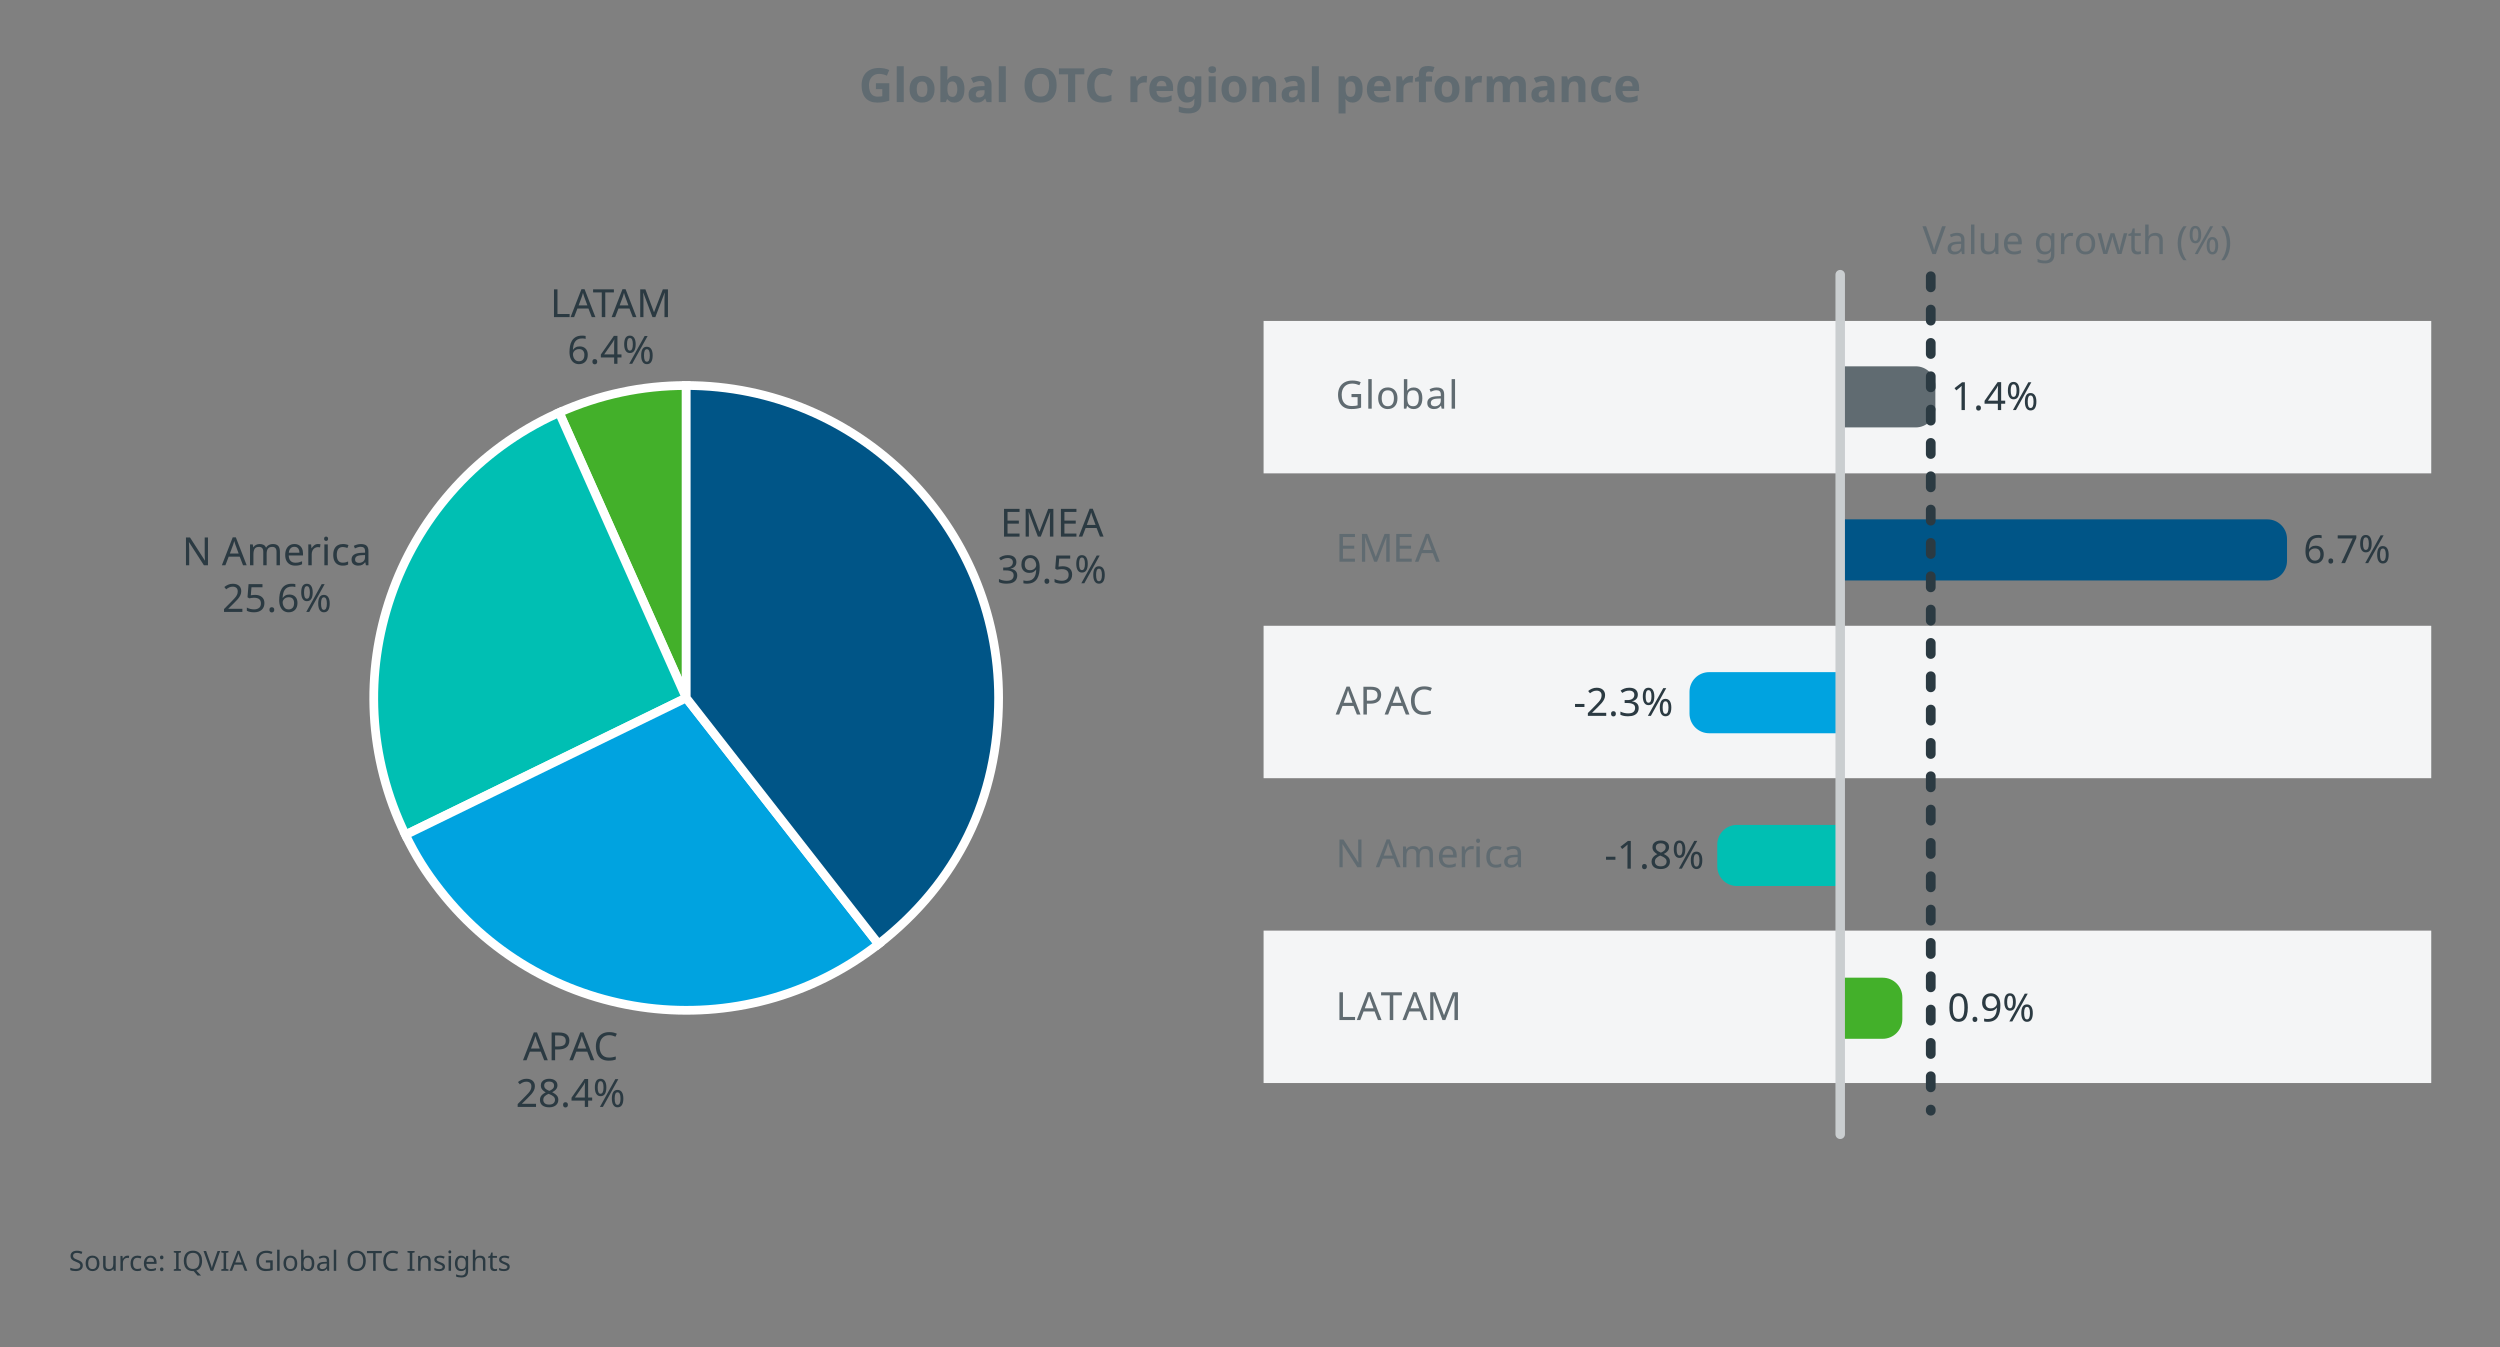 <?xml version="1.0" encoding="UTF-8"?><svg id="Art" xmlns="http://www.w3.org/2000/svg" viewBox="0 0 900 485"><rect x="0" y="0" width="900" height="485" fill="#808080" stroke="none"/><defs><style>.cls-1,.cls-2,.cls-3,.cls-4{stroke:#fff;stroke-miterlimit:10;stroke-width:3.15px;}.cls-1,.cls-5{fill:#43b02a;}.cls-6{fill:#f4f5f6;}.cls-7,.cls-3{fill:#00bfb3;}.cls-2,.cls-8{fill:#005587;}.cls-9{fill:#606b71;}.cls-4,.cls-10{fill:#00a3e0;}.cls-11{fill:#2b3a42;}.cls-12{stroke:#2b3a42;stroke-dasharray:4 8;stroke-width:3.5px;}.cls-12,.cls-13{fill:none;stroke-linecap:round;stroke-linejoin:round;}.cls-13{stroke:#caced0;stroke-width:3.415px;}</style></defs><rect class="cls-6" x="454.89" y="115.539" width="420.358" height="54.871"/><rect class="cls-6" x="454.89" y="335.021" width="420.358" height="54.871"/><rect class="cls-6" x="454.89" y="225.28" width="420.358" height="54.871"/><path class="cls-9" d="M315.328,29.944h4.811v6.29c-.635.215-1.298.385-1.989.51s-1.468.187-2.329.187c-1.813,0-3.208-.533-4.182-1.598-.975-1.065-1.462-2.618-1.462-4.658,0-1.269.244-2.369.731-3.298s1.204-1.649,2.151-2.159c.946-.51,2.099-.765,3.459-.765.646,0,1.28.068,1.904.204.623.136,1.19.317,1.7.544l-.85,2.057c-.374-.193-.799-.351-1.275-.476-.476-.125-.975-.187-1.496-.187-.748,0-1.397.17-1.947.51-.55.34-.975.822-1.275,1.445-.3.624-.45,1.349-.45,2.176,0,.793.107,1.496.323,2.108.215.612.555,1.091,1.02,1.436.465.346,1.071.519,1.819.519.363,0,.669-.017.918-.051.25-.034.487-.074.714-.119v-2.533h-2.295v-2.142Z"/><path class="cls-9" d="M325.358,36.76h-2.533v-12.92h2.533v12.92Z"/><path class="cls-9" d="M336.442,32.102c0,1.542-.405,2.731-1.215,3.57-.811.839-1.913,1.258-3.307,1.258-.861,0-1.629-.187-2.303-.561-.674-.374-1.205-.92-1.59-1.641-.385-.719-.578-1.595-.578-2.626,0-1.541.402-2.726,1.207-3.553.804-.827,1.909-1.241,3.315-1.241.873,0,1.643.187,2.312.561.668.374,1.195.918,1.581,1.632.385.714.578,1.581.578,2.601ZM330.033,32.102c0,.918.15,1.612.45,2.083.3.471.791.706,1.471.706.668,0,1.153-.235,1.454-.706.3-.47.45-1.165.45-2.083s-.15-1.606-.45-2.065c-.301-.459-.791-.688-1.471-.688-.669,0-1.153.229-1.454.688s-.45,1.147-.45,2.065Z"/><path class="cls-9" d="M341.066,23.84v3.009c0,.352-.011.697-.034,1.037-.023.34-.045.606-.068.799h.102c.25-.385.584-.711,1.003-.978.419-.266.963-.399,1.632-.399,1.042,0,1.887.405,2.533,1.216.646.81.969,2.003.969,3.578,0,1.587-.329,2.788-.986,3.604-.657.816-1.519,1.224-2.584,1.224-.68,0-1.215-.122-1.606-.365-.391-.244-.711-.519-.96-.825h-.17l-.425,1.02h-1.938v-12.92h2.533ZM342.885,29.331c-.658,0-1.122.207-1.394.621-.272.414-.414,1.035-.425,1.862v.272c0,.895.133,1.583.399,2.065s.751.722,1.454.722c.521,0,.935-.24,1.241-.722.306-.482.459-1.176.459-2.083s-.156-1.59-.468-2.049-.734-.688-1.266-.688Z"/><path class="cls-9" d="M353.101,27.291c1.247,0,2.202.27,2.864.808.664.539.996,1.363.996,2.474v6.188h-1.77l-.492-1.258h-.068c-.396.499-.815.861-1.258,1.088-.442.227-1.048.34-1.819.34-.827,0-1.513-.238-2.057-.714-.544-.476-.816-1.218-.816-2.227,0-.986.346-1.711,1.037-2.176s1.728-.726,3.111-.782l1.614-.051v-.408c0-.487-.127-.844-.381-1.071-.256-.227-.61-.34-1.063-.34-.454,0-.896.065-1.326.196s-.861.291-1.292.484l-.833-1.717c.487-.249,1.037-.45,1.649-.603.612-.153,1.247-.23,1.904-.23ZM354.443,32.46l-.985.034c-.816.023-1.383.17-1.7.442s-.476.629-.476,1.071c0,.385.113.66.34.824.227.165.521.247.884.247.544,0,1.003-.162,1.376-.484.375-.323.561-.779.561-1.369v-.765Z"/><path class="cls-9" d="M362.095,36.76h-2.533v-12.92h2.533v12.92Z"/><path class="cls-9" d="M380.386,30.674c0,1.258-.207,2.354-.62,3.29-.414.935-1.049,1.663-1.904,2.185-.855.521-1.94.782-3.256.782-1.314,0-2.399-.261-3.255-.782-.856-.521-1.49-1.252-1.904-2.193-.414-.94-.62-2.04-.62-3.298s.206-2.352.62-3.281,1.048-1.652,1.904-2.167c.855-.516,1.946-.774,3.272-.774,1.314,0,2.396.258,3.247.774.85.516,1.481,1.241,1.896,2.176.413.935.62,2.031.62,3.29ZM371.529,30.674c0,1.27.243,2.27.73,3s1.27,1.097,2.346,1.097c1.1,0,1.888-.366,2.363-1.097.477-.731.714-1.731.714-3,0-1.269-.237-2.27-.714-3-.476-.731-1.258-1.097-2.346-1.097s-1.876.366-2.363,1.097-.73,1.731-.73,3Z"/><path class="cls-9" d="M387.068,36.76h-2.567v-9.996h-3.298v-2.142h9.163v2.142h-3.298v9.996Z"/><path class="cls-9" d="M397.046,26.594c-.985,0-1.739.369-2.261,1.105-.521.737-.782,1.746-.782,3.026,0,1.292.241,2.292.723,3.0.481.709,1.255,1.062,2.32,1.062.487,0,.98-.057,1.479-.17.498-.113,1.037-.272,1.615-.476v2.159c-.533.215-1.061.374-1.581.476-.521.102-1.105.153-1.751.153-1.259,0-2.29-.258-3.095-.773s-1.399-1.241-1.784-2.176c-.386-.935-.578-2.026-.578-3.272,0-1.224.221-2.307.663-3.247.441-.941,1.085-1.677,1.929-2.21.845-.533,1.879-.799,3.103-.799.601,0,1.204.077,1.811.229.606.153,1.188.36,1.743.621l-.833,2.091c-.454-.215-.91-.402-1.369-.561-.459-.158-.909-.238-1.352-.238Z"/><path class="cls-9" d="M412.125,27.308c.125,0,.272.006.442.017.17.012.306.028.408.051l-.188,2.38c-.091-.022-.21-.042-.356-.06-.147-.017-.278-.025-.392-.025-.431,0-.844.076-1.241.229-.396.153-.717.399-.96.739-.244.34-.365.805-.365,1.394v4.726h-2.533v-9.282h1.921l.374,1.564h.119c.271-.476.646-.884,1.122-1.224.476-.34,1.025-.51,1.648-.51Z"/><path class="cls-9" d="M418.144,27.308c1.28,0,2.295.366,3.043,1.097s1.122,1.771,1.122,3.12v1.224h-5.984c.022.714.235,1.275.638,1.683.402.408.96.612,1.674.612.59,0,1.131-.06,1.624-.179s1-.303,1.521-.553v1.955c-.465.227-.946.394-1.445.501-.499.108-1.104.162-1.818.162-.93,0-1.751-.172-2.466-.519-.714-.345-1.274-.867-1.683-1.564-.408-.697-.612-1.583-.612-2.661,0-1.076.185-1.978.553-2.703s.881-1.269,1.539-1.632c.656-.362,1.422-.544,2.295-.544ZM418.16,29.11c-.499,0-.907.159-1.224.476-.317.317-.505.81-.562,1.479h3.553c-.011-.555-.161-1.02-.45-1.394s-.729-.561-1.317-.561Z"/><path class="cls-9" d="M427.374,27.308c1.145,0,2.04.454,2.687,1.36h.067l.204-1.19h2.142v9.299c0,1.326-.391,2.334-1.173,3.026-.781.691-1.938,1.037-3.468,1.037-.657,0-1.267-.04-1.827-.119-.562-.08-1.108-.221-1.641-.425v-2.023c1.133.476,2.34.714,3.621.714,1.303,0,1.955-.703,1.955-2.108v-.187c0-.181.005-.377.017-.586.011-.21.028-.394.051-.553h-.067c-.317.487-.697.839-1.14,1.054-.441.215-.94.323-1.496.323-1.099,0-1.958-.422-2.575-1.267-.618-.844-.927-2.02-.927-3.527,0-1.519.317-2.703.952-3.553.635-.85,1.508-1.275,2.618-1.275ZM428.173,29.365c-1.189,0-1.785.935-1.785,2.805,0,1.847.606,2.771,1.819,2.771.646,0,1.125-.184,1.437-.553.312-.368.468-1.011.468-1.929v-.306c0-.997-.153-1.711-.459-2.142-.307-.431-.799-.646-1.479-.646Z"/><path class="cls-9" d="M436.401,23.84c.374,0,.697.088.97.263.271.176.407.502.407.978,0,.465-.136.788-.407.969-.272.181-.596.272-.97.272-.385,0-.711-.091-.978-.272-.266-.181-.399-.504-.399-.969,0-.476.134-.801.399-.978.267-.175.593-.263.978-.263ZM437.659,27.478v9.282h-2.533v-9.282h2.533Z"/><path class="cls-9" d="M448.742,32.102c0,1.542-.405,2.731-1.215,3.57-.811.839-1.913,1.258-3.307,1.258-.861,0-1.63-.187-2.304-.561-.675-.374-1.204-.92-1.59-1.641-.385-.719-.578-1.595-.578-2.626,0-1.541.402-2.726,1.207-3.553s1.91-1.241,3.315-1.241c.872,0,1.643.187,2.312.561s1.196.918,1.581,1.632c.386.714.578,1.581.578,2.601ZM442.333,32.102c0,.918.15,1.612.451,2.083.3.471.79.706,1.47.706.669,0,1.153-.235,1.454-.706.3-.47.45-1.165.45-2.083s-.15-1.606-.45-2.065c-.301-.459-.791-.688-1.471-.688-.669,0-1.153.229-1.453.688-.301.459-.451,1.147-.451,2.065Z"/><path class="cls-9" d="M456.104,27.308c.997,0,1.797.27,2.397.808.601.539.9,1.402.9,2.593v6.052h-2.532v-5.423c0-.669-.119-1.17-.357-1.505-.238-.334-.618-.501-1.139-.501-.771,0-1.298.264-1.581.791-.283.527-.425,1.284-.425,2.27v4.369h-2.533v-9.282h1.938l.34,1.19h.137c.294-.476.699-.822,1.215-1.037s1.062-.323,1.641-.323Z"/><path class="cls-9" d="M465.811,27.291c1.247,0,2.202.27,2.864.808.663.539.995,1.363.995,2.474v6.188h-1.769l-.492-1.258h-.068c-.396.499-.816.861-1.258,1.088-.442.227-1.049.34-1.819.34-.827,0-1.513-.238-2.057-.714s-.816-1.218-.816-2.227c0-.986.346-1.711,1.037-2.176s1.729-.726,3.111-.782l1.614-.051v-.408c0-.487-.127-.844-.382-1.071s-.609-.34-1.062-.34c-.454,0-.896.065-1.326.196s-.861.291-1.292.484l-.833-1.717c.487-.249,1.037-.45,1.649-.603.611-.153,1.246-.23,1.903-.23ZM467.153,32.46l-.985.034c-.816.023-1.383.17-1.7.442s-.476.629-.476,1.071c0,.385.112.66.34.824.227.165.521.247.884.247.544,0,1.003-.162,1.377-.484.374-.323.561-.779.561-1.369v-.765Z"/><path class="cls-9" d="M474.804,36.76h-2.533v-12.92h2.533v12.92Z"/><path class="cls-9" d="M487.043,27.308c1.042,0,1.887.405,2.533,1.216.646.81.969,2.003.969,3.578,0,1.587-.335,2.788-1.003,3.604-.669.816-1.524,1.224-2.567,1.224-.669,0-1.201-.122-1.598-.365-.396-.244-.72-.519-.969-.825h-.137c.091.476.137.929.137,1.36v3.74h-2.533v-13.362h2.057l.357,1.207h.119c.249-.374.583-.697,1.003-.969.419-.272.963-.408,1.632-.408ZM486.227,29.331c-.657,0-1.122.207-1.394.621-.272.414-.414,1.035-.425,1.862v.272c0,.895.133,1.583.399,2.065.266.482.75.722,1.453.722.578,0,1.006-.24,1.283-.722.278-.482.417-1.176.417-2.083,0-1.825-.578-2.737-1.734-2.737Z"/><path class="cls-9" d="M496.461,27.308c1.28,0,2.295.366,3.043,1.097s1.122,1.771,1.122,3.12v1.224h-5.984c.022.714.235,1.275.638,1.683.402.408.96.612,1.674.612.59,0,1.131-.06,1.624-.179s1-.303,1.521-.553v1.955c-.465.227-.946.394-1.445.501-.499.108-1.104.162-1.818.162-.93,0-1.751-.172-2.466-.519-.714-.345-1.274-.867-1.683-1.564-.408-.697-.612-1.583-.612-2.661,0-1.076.185-1.978.553-2.703s.881-1.269,1.539-1.632c.656-.362,1.422-.544,2.295-.544ZM496.478,29.11c-.499,0-.907.159-1.224.476-.317.317-.505.81-.562,1.479h3.553c-.011-.555-.161-1.02-.45-1.394s-.729-.561-1.317-.561Z"/><path class="cls-9" d="M507.867,27.308c.125,0,.272.006.442.017.17.012.306.028.408.051l-.188,2.38c-.091-.022-.21-.042-.356-.06-.147-.017-.278-.025-.392-.025-.431,0-.844.076-1.241.229-.396.153-.717.399-.96.739-.244.34-.365.805-.365,1.394v4.726h-2.533v-9.282h1.921l.374,1.564h.119c.271-.476.646-.884,1.122-1.224.476-.34,1.025-.51,1.648-.51Z"/><path class="cls-9" d="M515.534,29.382h-2.193v7.378h-2.532v-7.378h-1.395v-1.224l1.395-.68v-.68c0-.793.133-1.408.399-1.845.266-.436.646-.745,1.139-.926s1.073-.272,1.742-.272c.487,0,.936.04,1.344.119.407.08.736.17.985.272l-.646,1.853c-.193-.056-.405-.11-.638-.161-.232-.051-.49-.077-.773-.077-.352,0-.609.108-.773.323-.165.215-.247.487-.247.816v.578h2.193v1.904Z"/><path class="cls-9" d="M525.411,32.102c0,1.542-.405,2.731-1.215,3.57-.811.839-1.913,1.258-3.307,1.258-.861,0-1.63-.187-2.304-.561-.675-.374-1.204-.92-1.59-1.641-.385-.719-.578-1.595-.578-2.626,0-1.541.402-2.726,1.207-3.553s1.91-1.241,3.315-1.241c.872,0,1.643.187,2.312.561s1.196.918,1.581,1.632c.386.714.578,1.581.578,2.601ZM519.002,32.102c0,.918.15,1.612.451,2.083.3.471.79.706,1.47.706.669,0,1.153-.235,1.454-.706.3-.47.45-1.165.45-2.083s-.15-1.606-.45-2.065c-.301-.459-.791-.688-1.471-.688-.669,0-1.153.229-1.453.688-.301.459-.451,1.147-.451,2.065Z"/><path class="cls-9" d="M532.687,27.308c.125,0,.272.006.442.017.17.012.306.028.408.051l-.188,2.38c-.091-.022-.21-.042-.356-.06-.147-.017-.278-.025-.392-.025-.431,0-.844.076-1.241.229-.396.153-.717.399-.96.739-.244.34-.365.805-.365,1.394v4.726h-2.533v-9.282h1.921l.374,1.564h.119c.271-.476.646-.884,1.122-1.224.476-.34,1.025-.51,1.648-.51Z"/><path class="cls-9" d="M546.117,27.308c1.055,0,1.851.27,2.389.808.538.539.808,1.402.808,2.593v6.052h-2.533v-5.423c0-1.337-.465-2.006-1.394-2.006-.669,0-1.146.238-1.428.714-.284.476-.426,1.162-.426,2.057v4.658h-2.532v-5.423c0-1.337-.465-2.006-1.395-2.006-.703,0-1.188.264-1.453.791-.267.527-.399,1.284-.399,2.27v4.369h-2.533v-9.282h1.938l.34,1.19h.137c.283-.476.671-.822,1.164-1.037s1.006-.323,1.539-.323c.68,0,1.255.111,1.726.332.47.221.835.564,1.096,1.029h.222c.283-.476.677-.822,1.182-1.037.504-.215,1.022-.323,1.555-.323Z"/><path class="cls-9" d="M555.722,27.291c1.247,0,2.202.27,2.864.808.663.539.995,1.363.995,2.474v6.188h-1.769l-.492-1.258h-.068c-.396.499-.816.861-1.258,1.088-.442.227-1.049.34-1.819.34-.827,0-1.513-.238-2.057-.714s-.816-1.218-.816-2.227c0-.986.346-1.711,1.037-2.176s1.729-.726,3.111-.782l1.614-.051v-.408c0-.487-.127-.844-.382-1.071s-.609-.34-1.062-.34c-.454,0-.896.065-1.326.196s-.861.291-1.292.484l-.833-1.717c.487-.249,1.037-.45,1.649-.603.611-.153,1.246-.23,1.903-.23ZM557.065,32.46l-.985.034c-.816.023-1.383.17-1.7.442s-.476.629-.476,1.071c0,.385.112.66.34.824.227.165.521.247.884.247.544,0,1.003-.162,1.377-.484.374-.323.561-.779.561-1.369v-.765Z"/><path class="cls-9" d="M567.451,27.308c.997,0,1.797.27,2.397.808.601.539.9,1.402.9,2.593v6.052h-2.532v-5.423c0-.669-.119-1.17-.357-1.505-.238-.334-.618-.501-1.139-.501-.771,0-1.298.264-1.581.791-.283.527-.425,1.284-.425,2.27v4.369h-2.533v-9.282h1.938l.34,1.19h.137c.294-.476.699-.822,1.215-1.037s1.062-.323,1.641-.323Z"/><path class="cls-9" d="M577.124,36.93c-1.383,0-2.45-.379-3.204-1.139-.754-.759-1.131-1.966-1.131-3.621,0-1.133.193-2.057.578-2.771.386-.714.921-1.241,1.606-1.581.686-.34,1.477-.51,2.372-.51.635,0,1.187.062,1.657.187.47.125.881.272,1.232.442l-.748,1.955c-.396-.158-.768-.289-1.113-.391-.346-.102-.688-.153-1.028-.153-1.315,0-1.973.935-1.973,2.805,0,.929.173,1.615.519,2.057.346.442.83.663,1.454.663.532,0,1.003-.07,1.411-.212.407-.142.804-.337,1.189-.586v2.159c-.386.25-.79.428-1.216.535-.425.108-.96.162-1.606.162Z"/><path class="cls-9" d="M585.914,27.308c1.28,0,2.295.366,3.043,1.097s1.122,1.771,1.122,3.12v1.224h-5.984c.022.714.235,1.275.638,1.683.402.408.96.612,1.674.612.59,0,1.131-.06,1.624-.179s1-.303,1.521-.553v1.955c-.465.227-.946.394-1.445.501-.499.108-1.104.162-1.818.162-.93,0-1.751-.172-2.466-.519-.714-.345-1.274-.867-1.683-1.564-.408-.697-.612-1.583-.612-2.661,0-1.076.185-1.978.553-2.703s.881-1.269,1.539-1.632c.656-.362,1.422-.544,2.295-.544ZM585.931,29.11c-.499,0-.907.159-1.224.476-.317.317-.505.81-.562,1.479h3.553c-.011-.555-.161-1.02-.45-1.394s-.729-.561-1.317-.561Z"/><path class="cls-1" d="M247.037,251.247l-45.742-102.739c14.526-6.467,29.842-9.723,45.742-9.723v112.462Z"/><path class="cls-3" d="M247.037,251.247l-101.08,49.3c-27.228-55.825-4.045-123.152,51.78-150.38,1.396-.681,2.139-1.027,3.558-1.659l45.742,102.739Z"/><path class="cls-4" d="M247.037,251.247l69.238,88.621c-48.944,38.239-119.62,29.561-157.859-19.383-5.239-6.705-8.729-12.29-12.459-19.938l101.08-49.3Z"/><path class="cls-2" d="M247.037,251.247v-112.462c62.111,0,112.462,50.351,112.462,112.462,0,36.086-14.787,66.404-43.223,88.621l-69.238-88.621Z"/><path class="cls-11" d="M199.431,114.161v-9.996h1.26v8.876h4.368v1.12h-5.628Z"/><path class="cls-11" d="M213.038,114.161l-1.204-3.094h-3.962l-1.19,3.094h-1.274l3.906-10.038h1.134l3.892,10.038h-1.302ZM211.457,109.947l-1.12-3.024c-.028-.074-.075-.21-.14-.406-.065-.196-.128-.399-.189-.609-.061-.21-.11-.371-.147-.483-.075.29-.152.572-.231.847s-.147.492-.203.651l-1.134,3.024h3.164Z"/><path class="cls-11" d="M217.896,114.161h-1.26v-8.89h-3.122v-1.106h7.49v1.106h-3.108v8.89Z"/><path class="cls-11" d="M227.808,114.161l-1.204-3.094h-3.962l-1.19,3.094h-1.274l3.906-10.038h1.134l3.892,10.038h-1.302ZM226.227,109.947l-1.12-3.024c-.028-.074-.075-.21-.14-.406-.065-.196-.128-.399-.189-.609-.061-.21-.11-.371-.147-.483-.075.29-.152.572-.231.847s-.147.492-.203.651l-1.134,3.024h3.164Z"/><path class="cls-11" d="M234.892,114.161l-3.29-8.764h-.056c.028.289.051.679.07,1.169.019.49.028,1.001.028,1.533v6.062h-1.162v-9.996h1.862l3.08,8.19h.056l3.136-8.19h1.848v9.996h-1.246v-6.146c0-.485.012-.966.035-1.442.023-.476.044-.863.063-1.162h-.056l-3.332,8.75h-1.036Z"/><path class="cls-11" d="M205.017,126.691c0-.719.063-1.426.189-2.121.126-.695.354-1.325.686-1.89.331-.565.796-1.015,1.393-1.351.597-.336,1.367-.504,2.31-.504.196,0,.413.009.651.028s.432.051.581.098v1.05c-.168-.056-.359-.098-.574-.126-.215-.028-.425-.042-.63-.042-.644,0-1.181.107-1.61.322-.429.215-.768.509-1.015.882-.247.374-.427.803-.539,1.288-.112.485-.182,1.003-.21,1.554h.084c.215-.327.513-.604.896-.833.383-.229.873-.343,1.47-.343.868,0,1.568.264,2.1.791.532.527.798,1.276.798,2.247,0,1.045-.287,1.867-.861,2.464-.574.597-1.346.896-2.317.896-.635,0-1.209-.158-1.722-.476-.513-.317-.922-.803-1.225-1.456-.303-.653-.455-1.479-.455-2.478ZM208.405,130.065c.588,0,1.064-.189,1.428-.567.364-.378.546-.964.546-1.757,0-.635-.161-1.139-.483-1.512s-.805-.56-1.449-.56c-.439,0-.821.091-1.148.273-.327.182-.581.416-.763.7-.182.285-.273.572-.273.861,0,.401.079.8.238,1.197s.397.723.714.98c.317.257.714.385,1.19.385Z"/><path class="cls-11" d="M213.263,130.205c0-.345.084-.588.252-.728.168-.14.369-.21.602-.21.233,0,.438.07.616.21.177.14.266.383.266.728,0,.336-.089.579-.266.728-.177.149-.383.224-.616.224-.233,0-.434-.075-.602-.224s-.252-.392-.252-.728Z"/><path class="cls-11" d="M223.735,128.693h-1.456v2.268h-1.19v-2.268h-4.788v-1.05l4.704-6.734h1.274v6.678h1.456v1.106ZM221.089,127.587v-3.15c0-.485.007-.898.021-1.239.014-.341.03-.665.049-.973h-.056c-.075.177-.168.369-.28.574-.112.206-.219.378-.322.518l-2.996,4.27h3.584Z"/><path class="cls-11" d="M226.745,120.825c.681,0,1.202.273,1.561.819.359.546.539,1.314.539,2.303s-.17,1.762-.511,2.317c-.341.555-.871.833-1.589.833-.663,0-1.169-.278-1.519-.833-.35-.555-.525-1.328-.525-2.317s.163-1.757.49-2.303c.327-.546.844-.819,1.554-.819ZM226.745,121.693c-.355,0-.614.189-.777.567-.163.378-.245.94-.245,1.687,0,.747.082,1.311.245,1.694.163.383.422.574.777.574.719,0,1.078-.756,1.078-2.268,0-1.503-.36-2.254-1.078-2.254ZM233.142,120.965l-5.544,9.996h-1.078l5.544-9.996h1.078ZM232.862,124.829c.681,0,1.202.273,1.561.819.359.546.539,1.314.539,2.303,0,.99-.17,1.762-.511,2.317-.341.555-.87.833-1.589.833-.663,0-1.169-.278-1.519-.833-.35-.555-.525-1.327-.525-2.317,0-.989.163-1.757.49-2.303s.845-.819,1.554-.819ZM232.862,125.711c-.355,0-.614.187-.777.56-.163.373-.245.933-.245,1.68,0,.756.082,1.323.245,1.701.163.378.422.567.777.567.719,0,1.078-.756,1.078-2.268,0-1.493-.359-2.24-1.078-2.24Z"/><path class="cls-11" d="M74.87,203.489h-1.47l-5.348-8.302h-.056c.019.327.042.733.07,1.218.028.485.042.985.042,1.498v5.586h-1.162v-9.996h1.456l5.334,8.274h.056c-.01-.149-.021-.373-.035-.672-.014-.299-.028-.623-.042-.973-.014-.35-.021-.679-.021-.987v-5.642h1.176v9.996Z"/><path class="cls-11" d="M87.497,203.489l-1.204-3.094h-3.962l-1.19,3.094h-1.274l3.906-10.038h1.134l3.892,10.038h-1.302ZM85.915,199.275l-1.12-3.024c-.028-.074-.075-.21-.14-.406-.065-.196-.128-.399-.189-.609-.061-.21-.11-.371-.147-.483-.075.29-.152.572-.231.847s-.147.492-.203.651l-1.134,3.024h3.164Z"/><path class="cls-11" d="M98.235,195.845c.849,0,1.484.219,1.904.658.42.439.63,1.139.63,2.1v4.886h-1.218v-4.83c0-1.185-.509-1.778-1.526-1.778-.728,0-1.248.21-1.561.63s-.469,1.031-.469,1.834v4.144h-1.218v-4.83c0-1.185-.513-1.778-1.54-1.778-.756,0-1.279.233-1.568.7-.289.467-.434,1.139-.434,2.016v3.892h-1.232v-7.504h.994l.182,1.022h.07c.233-.392.548-.684.945-.875.396-.191.819-.287,1.267-.287,1.176,0,1.941.42,2.296,1.26h.07c.252-.429.593-.747,1.022-.952s.891-.308,1.386-.308Z"/><path class="cls-11" d="M105.991,195.845c.635,0,1.185.14,1.652.42.467.28.823.675,1.071,1.183.247.509.371,1.104.371,1.785v.742h-5.138c.019.849.236,1.496.651,1.939.415.443.996.665,1.743.665.476,0,.898-.044,1.267-.133.368-.089.749-.217,1.141-.385v1.078c-.383.168-.761.292-1.134.371s-.817.119-1.33.119c-.719,0-1.349-.145-1.89-.434s-.964-.719-1.267-1.288c-.303-.569-.455-1.274-.455-2.114,0-.821.138-1.526.413-2.114.275-.588.663-1.041,1.162-1.358.499-.317,1.08-.476,1.743-.476ZM105.977,196.853c-.588,0-1.052.189-1.393.567-.341.378-.544.903-.609,1.575h3.822c-.01-.635-.159-1.15-.448-1.547-.29-.396-.747-.595-1.372-.595Z"/><path class="cls-11" d="M114.489,195.845c.14,0,.289.007.448.021.159.014.303.035.434.063l-.154,1.134c-.121-.028-.257-.051-.406-.07-.149-.019-.285-.028-.406-.028-.383,0-.742.105-1.078.315-.336.21-.604.504-.805.882-.201.378-.301.819-.301,1.323v4.004h-1.232v-7.504h1.008l.14,1.372h.056c.233-.41.543-.765.931-1.064.387-.299.842-.448,1.365-.448Z"/><path class="cls-11" d="M117.401,193.171c.187,0,.352.063.497.189s.217.324.217.595-.072.469-.217.595-.31.189-.497.189c-.206,0-.378-.063-.518-.189s-.21-.324-.21-.595.07-.469.21-.595.312-.189.518-.189ZM118.003,195.985v7.504h-1.232v-7.504h1.232Z"/><path class="cls-11" d="M123.393,203.629c-.672,0-1.265-.135-1.778-.406-.513-.271-.917-.69-1.211-1.26s-.441-1.297-.441-2.184c0-.924.152-1.675.455-2.254.303-.578.721-1.003,1.253-1.274.532-.271,1.134-.406,1.806-.406.373,0,.74.04,1.099.119.359.079.651.175.875.287l-.378,1.022c-.224-.084-.485-.163-.784-.238-.299-.074-.579-.112-.84-.112-1.475,0-2.212.947-2.212,2.842,0,.906.18,1.599.539,2.079.359.481.894.721,1.603.721.401,0,.76-.042,1.078-.126s.607-.187.868-.308v1.092c-.252.131-.53.231-.833.301-.303.07-.67.105-1.099.105Z"/><path class="cls-11" d="M129.945,195.859c.915,0,1.591.201,2.03.602.438.401.658,1.041.658,1.918v5.11h-.896l-.238-1.064h-.056c-.327.411-.672.714-1.036.91s-.859.294-1.484.294c-.681,0-1.246-.179-1.694-.539s-.672-.922-.672-1.687c0-.747.294-1.323.882-1.729.588-.406,1.493-.628,2.716-.665l1.274-.042v-.448c0-.625-.136-1.059-.406-1.302-.271-.243-.654-.364-1.148-.364-.392,0-.765.058-1.12.175-.355.117-.686.25-.994.399l-.378-.924c.327-.177.714-.329,1.162-.455s.915-.189,1.4-.189ZM131.415,199.821l-1.106.042c-.933.037-1.58.187-1.939.448-.359.261-.539.63-.539,1.106,0,.42.128.728.385.924.257.196.586.294.987.294.625,0,1.15-.175,1.575-.525.425-.35.637-.889.637-1.617v-.672Z"/><path class="cls-11" d="M87.253,220.289h-6.608v-1.022l2.618-2.646c.495-.504.917-.952,1.267-1.344.35-.392.614-.775.791-1.148s.266-.789.266-1.246c0-.551-.163-.968-.49-1.253-.327-.285-.751-.427-1.274-.427-.495,0-.924.084-1.288.252s-.737.401-1.12.7l-.658-.826c.392-.327.842-.604,1.351-.833.509-.229,1.08-.343,1.715-.343.933,0,1.67.238,2.212.714.541.476.812,1.125.812,1.946,0,.523-.107,1.013-.322,1.47-.215.458-.513.91-.896,1.358-.383.448-.831.919-1.344,1.414l-2.086,2.058v.056h5.054v1.12Z"/><path class="cls-11" d="M91.83,214.157c1.017,0,1.832.257,2.443.77.611.513.917,1.237.917,2.17,0,1.036-.329,1.85-.987,2.443-.658.593-1.575.889-2.751.889-.523,0-1.008-.047-1.456-.14s-.826-.229-1.134-.406v-1.162c.336.206.744.366,1.225.483s.94.175,1.379.175c.737,0,1.332-.175,1.785-.525.453-.35.679-.894.679-1.631,0-.653-.201-1.155-.602-1.505-.401-.35-1.036-.525-1.904-.525-.261,0-.56.023-.896.07-.336.047-.607.093-.812.14l-.616-.392.378-4.718h5.012v1.12h-3.962l-.238,2.898c.158-.028.373-.061.644-.098.271-.037.569-.056.896-.056Z"/><path class="cls-11" d="M96.996,219.533c0-.345.084-.588.252-.728.168-.14.369-.21.602-.21.233,0,.438.07.616.21.177.14.266.383.266.728,0,.336-.089.579-.266.728-.177.149-.383.224-.616.224-.233,0-.434-.075-.602-.224s-.252-.392-.252-.728Z"/><path class="cls-11" d="M100.51,216.019c0-.719.063-1.426.189-2.121.126-.695.354-1.325.686-1.89.331-.565.796-1.015,1.393-1.351.597-.336,1.367-.504,2.31-.504.196,0,.413.009.651.028s.432.051.581.098v1.05c-.168-.056-.359-.098-.574-.126-.215-.028-.425-.042-.63-.042-.644,0-1.181.107-1.61.322-.429.215-.768.509-1.015.882-.247.374-.427.803-.539,1.288-.112.485-.182,1.003-.21,1.554h.084c.215-.327.513-.604.896-.833.383-.229.873-.343,1.47-.343.868,0,1.568.264,2.1.791.532.527.798,1.276.798,2.247,0,1.045-.287,1.867-.861,2.464-.574.597-1.346.896-2.317.896-.635,0-1.209-.158-1.722-.476-.513-.317-.922-.803-1.225-1.456-.303-.653-.455-1.479-.455-2.478ZM103.898,219.393c.588,0,1.064-.189,1.428-.567.364-.378.546-.964.546-1.757,0-.635-.161-1.139-.483-1.512s-.805-.56-1.449-.56c-.439,0-.821.091-1.148.273-.327.182-.581.416-.763.7-.182.285-.273.572-.273.861,0,.401.079.8.238,1.197s.397.723.714.98c.317.257.714.385,1.19.385Z"/><path class="cls-11" d="M110.478,210.153c.681,0,1.202.273,1.561.819.359.546.539,1.314.539,2.303s-.17,1.762-.511,2.317c-.341.555-.871.833-1.589.833-.663,0-1.169-.278-1.519-.833-.35-.555-.525-1.328-.525-2.317s.163-1.757.49-2.303c.327-.546.844-.819,1.554-.819ZM110.478,211.021c-.355,0-.614.189-.777.567-.163.378-.245.94-.245,1.687,0,.747.082,1.311.245,1.694.163.383.422.574.777.574.719,0,1.078-.756,1.078-2.268,0-1.503-.36-2.254-1.078-2.254ZM116.876,210.293l-5.544,9.996h-1.078l5.544-9.996h1.078ZM116.596,214.157c.681,0,1.202.273,1.561.819.359.546.539,1.314.539,2.303,0,.99-.17,1.762-.511,2.317-.341.555-.87.833-1.589.833-.663,0-1.169-.278-1.519-.833-.35-.555-.525-1.327-.525-2.317,0-.989.163-1.757.49-2.303s.845-.819,1.554-.819ZM116.596,215.039c-.355,0-.614.187-.777.56-.163.373-.245.933-.245,1.68,0,.756.082,1.323.245,1.701.163.378.422.567.777.567.719,0,1.078-.756,1.078-2.268,0-1.493-.359-2.24-1.078-2.24Z"/><path class="cls-11" d="M195.905,381.693l-1.204-3.094h-3.962l-1.19,3.094h-1.274l3.906-10.038h1.134l3.892,10.038h-1.302ZM194.323,377.479l-1.12-3.024c-.028-.074-.075-.21-.14-.406-.065-.196-.128-.399-.189-.609-.061-.21-.11-.371-.147-.483-.075.29-.152.572-.231.847s-.147.492-.203.651l-1.134,3.024h3.164Z"/><path class="cls-11" d="M201.225,371.697c1.307,0,2.259.257,2.856.77.597.513.896,1.237.896,2.17,0,.551-.124,1.066-.371,1.547-.247.481-.663.87-1.246,1.169-.583.299-1.374.448-2.373.448h-1.148v3.892h-1.26v-9.996h2.646ZM201.113,372.775h-1.274v3.948h1.008c.952,0,1.661-.154,2.128-.462.467-.308.7-.831.7-1.568,0-.644-.208-1.125-.623-1.442-.416-.317-1.062-.476-1.939-.476Z"/><path class="cls-11" d="M212.621,381.693l-1.204-3.094h-3.962l-1.19,3.094h-1.274l3.906-10.038h1.134l3.892,10.038h-1.302ZM211.039,377.479l-1.12-3.024c-.028-.074-.075-.21-.14-.406-.065-.196-.128-.399-.189-.609-.061-.21-.11-.371-.147-.483-.075.29-.152.572-.231.847s-.147.492-.203.651l-1.134,3.024h3.164Z"/><path class="cls-11" d="M219.299,372.663c-1.073,0-1.918.359-2.534,1.078-.616.719-.924,1.703-.924,2.954,0,1.241.287,2.224.861,2.947.574.723,1.435,1.085,2.583,1.085.429,0,.84-.037,1.232-.112.392-.075.779-.168,1.162-.28v1.092c-.373.14-.758.243-1.155.308s-.87.098-1.421.098c-1.017,0-1.867-.21-2.548-.63-.681-.42-1.192-1.017-1.533-1.792-.341-.775-.511-1.685-.511-2.73,0-1.008.184-1.897.553-2.667.369-.77.912-1.372,1.631-1.806.719-.434,1.591-.651,2.618-.651,1.055,0,1.974.196,2.758.588l-.504,1.064c-.308-.14-.651-.266-1.029-.378-.378-.112-.791-.168-1.239-.168Z"/><path class="cls-11" d="M192.965,398.493h-6.608v-1.022l2.618-2.646c.495-.504.917-.952,1.267-1.344.35-.392.614-.775.791-1.148s.266-.789.266-1.246c0-.551-.163-.968-.49-1.253-.327-.285-.751-.427-1.274-.427-.495,0-.924.084-1.288.252s-.737.401-1.12.7l-.658-.826c.392-.327.842-.604,1.351-.833.509-.229,1.08-.343,1.715-.343.933,0,1.67.238,2.212.714.541.476.812,1.125.812,1.946,0,.523-.107,1.013-.322,1.47-.215.458-.513.91-.896,1.358-.383.448-.831.919-1.344,1.414l-2.086,2.058v.056h5.054v1.12Z"/><path class="cls-11" d="M197.683,388.357c.877,0,1.596.205,2.156.616.56.411.84,1.003.84,1.778,0,.401-.086.751-.259,1.05-.173.299-.404.562-.693.791s-.607.432-.952.609c.411.205.784.429,1.12.672.336.243.604.528.805.854.2.327.301.719.301,1.176,0,.84-.299,1.505-.896,1.995-.597.49-1.391.735-2.38.735-1.083,0-1.911-.236-2.485-.707-.574-.471-.861-1.132-.861-1.981,0-.448.095-.842.287-1.183.191-.341.446-.632.763-.875.317-.243.658-.448,1.022-.616-.495-.28-.91-.618-1.246-1.015-.336-.396-.504-.903-.504-1.519,0-.504.131-.933.392-1.288s.616-.625,1.064-.812c.448-.187.957-.28,1.526-.28ZM195.583,395.959c0,.485.173.889.518,1.211.345.322.877.483,1.596.483.681,0,1.202-.161,1.561-.483.359-.322.539-.74.539-1.253,0-.485-.191-.889-.574-1.211-.383-.322-.891-.604-1.526-.847l-.224-.084c-.616.271-1.085.574-1.407.91-.322.336-.483.761-.483,1.274ZM197.669,389.351c-.523,0-.948.124-1.274.371-.327.247-.49.604-.49,1.071,0,.345.082.635.245.868.163.233.385.432.665.595.28.164.588.32.924.469.485-.205.894-.453,1.225-.742.331-.289.497-.686.497-1.19,0-.467-.164-.824-.49-1.071-.327-.247-.761-.371-1.302-.371Z"/><path class="cls-11" d="M202.709,397.737c0-.345.084-.588.252-.728.168-.14.369-.21.602-.21.233,0,.438.07.616.21.177.14.266.383.266.728,0,.336-.089.579-.266.728-.177.149-.383.224-.616.224-.233,0-.434-.075-.602-.224s-.252-.392-.252-.728Z"/><path class="cls-11" d="M213.181,396.225h-1.456v2.268h-1.19v-2.268h-4.788v-1.05l4.704-6.734h1.274v6.678h1.456v1.106ZM210.535,395.119v-3.15c0-.485.007-.898.021-1.239.014-.341.03-.665.049-.973h-.056c-.075.177-.168.369-.28.574-.112.206-.219.378-.322.518l-2.996,4.27h3.584Z"/><path class="cls-11" d="M216.191,388.357c.681,0,1.202.273,1.561.819.359.546.539,1.314.539,2.303s-.17,1.762-.511,2.317c-.341.555-.871.833-1.589.833-.663,0-1.169-.278-1.519-.833-.35-.555-.525-1.328-.525-2.317s.163-1.757.49-2.303c.327-.546.844-.819,1.554-.819ZM216.191,389.225c-.355,0-.614.189-.777.567-.163.378-.245.94-.245,1.687,0,.747.082,1.311.245,1.694.163.383.422.574.777.574.719,0,1.078-.756,1.078-2.268,0-1.503-.36-2.254-1.078-2.254ZM222.589,388.497l-5.544,9.996h-1.078l5.544-9.996h1.078ZM222.309,392.361c.681,0,1.202.273,1.561.819.359.546.539,1.314.539,2.303,0,.99-.17,1.762-.511,2.317-.341.555-.87.833-1.589.833-.663,0-1.169-.278-1.519-.833-.35-.555-.525-1.327-.525-2.317,0-.989.163-1.757.49-2.303s.845-.819,1.554-.819ZM222.309,393.243c-.355,0-.614.187-.777.56-.163.373-.245.933-.245,1.68,0,.756.082,1.323.245,1.701.163.378.422.567.777.567.719,0,1.078-.756,1.078-2.268,0-1.493-.359-2.24-1.078-2.24Z"/><path class="cls-11" d="M367.035,193.185h-5.586v-9.996h5.586v1.106h-4.326v3.122h4.074v1.092h-4.074v3.57h4.326v1.106Z"/><path class="cls-11" d="M373.643,193.185l-3.29-8.764h-.056c.028.289.051.679.07,1.169.019.49.028,1.001.028,1.533v6.062h-1.162v-9.996h1.862l3.08,8.19h.056l3.136-8.19h1.848v9.996h-1.246v-6.146c0-.485.012-.966.035-1.442.023-.476.044-.863.063-1.162h-.056l-3.332,8.75h-1.036Z"/><path class="cls-11" d="M387.517,193.185h-5.586v-9.996h5.586v1.106h-4.326v3.122h4.074v1.092h-4.074v3.57h4.326v1.106Z"/><path class="cls-11" d="M395.986,193.185l-1.204-3.094h-3.962l-1.19,3.094h-1.274l3.906-10.038h1.134l3.892,10.038h-1.302ZM394.405,188.971l-1.12-3.024c-.028-.074-.075-.21-.14-.406-.065-.196-.128-.399-.189-.609-.061-.21-.11-.371-.147-.483-.075.29-.152.572-.231.847s-.147.492-.203.651l-1.134,3.024h3.164Z"/><path class="cls-11" d="M365.894,202.327c0,.672-.189,1.206-.567,1.603s-.88.66-1.505.791v.056c.793.094,1.388.345,1.785.756.396.411.595.947.595,1.61,0,.588-.135,1.106-.406,1.554s-.688.798-1.253,1.05c-.565.252-1.291.378-2.177.378-.523,0-1.008-.04-1.456-.119s-.877-.222-1.288-.427v-1.148c.42.215.873.378,1.358.49.485.112.952.168,1.4.168.896,0,1.542-.175,1.939-.525.397-.35.595-.833.595-1.449,0-.625-.245-1.075-.735-1.351-.49-.275-1.178-.413-2.065-.413h-.966v-1.05h.98c.821,0,1.444-.173,1.869-.518s.637-.803.637-1.372c0-.485-.164-.861-.49-1.127-.327-.266-.77-.399-1.33-.399-.541,0-1.003.08-1.386.238-.383.159-.761.359-1.134.602l-.616-.84c.354-.28.796-.522,1.323-.728.527-.205,1.127-.308,1.799-.308,1.045,0,1.822.233,2.331.7.509.467.763,1.059.763,1.778Z"/><path class="cls-11" d="M374.28,204.259c0,.719-.063,1.426-.189,2.121s-.355,1.325-.686,1.89c-.332.565-.798,1.015-1.4,1.351-.602.336-1.374.504-2.317.504-.187,0-.406-.012-.658-.035-.252-.023-.453-.058-.602-.105v-1.05c.364.121.775.182,1.232.182.653,0,1.192-.107,1.617-.322.425-.215.763-.506,1.015-.875s.434-.798.546-1.288c.112-.49.177-1.006.196-1.547h-.084c-.215.317-.513.59-.896.819-.383.229-.877.343-1.484.343-.859,0-1.552-.264-2.079-.791-.527-.527-.791-1.271-.791-2.233,0-.7.131-1.302.392-1.806.261-.504.632-.891,1.113-1.162.48-.271,1.043-.406,1.687-.406.635,0,1.208.161,1.722.483.513.322.919.807,1.218,1.456.299.649.448,1.472.448,2.471ZM370.892,200.885c-.579,0-1.052.191-1.421.574s-.553.966-.553,1.75c0,.644.156,1.15.469,1.519.313.369.796.553,1.449.553.448,0,.835-.091,1.162-.273.327-.182.581-.413.763-.693.182-.28.273-.569.273-.868,0-.401-.079-.798-.238-1.19s-.397-.719-.714-.98c-.317-.261-.714-.392-1.19-.392Z"/><path class="cls-11" d="M376.016,209.229c0-.345.084-.588.252-.728.168-.14.369-.21.602-.21.233,0,.438.07.616.21.177.14.266.383.266.728,0,.336-.089.579-.266.728-.177.149-.383.224-.616.224-.233,0-.434-.075-.602-.224s-.252-.392-.252-.728Z"/><path class="cls-11" d="M382.61,203.853c1.017,0,1.832.257,2.443.77.611.513.917,1.237.917,2.17,0,1.036-.329,1.85-.987,2.443-.658.593-1.575.889-2.751.889-.523,0-1.008-.047-1.456-.14s-.826-.229-1.134-.406v-1.162c.336.206.744.366,1.225.483s.94.175,1.379.175c.737,0,1.332-.175,1.785-.525.453-.35.679-.894.679-1.631,0-.653-.201-1.155-.602-1.505-.401-.35-1.036-.525-1.904-.525-.261,0-.56.023-.896.07-.336.047-.607.093-.812.14l-.616-.392.378-4.718h5.012v1.12h-3.962l-.238,2.898c.158-.028.373-.061.644-.098.271-.037.569-.056.896-.056Z"/><path class="cls-11" d="M389.497,199.849c.681,0,1.202.273,1.561.819.359.546.539,1.314.539,2.303s-.17,1.762-.511,2.317c-.341.555-.871.833-1.589.833-.663,0-1.169-.278-1.519-.833-.35-.555-.525-1.328-.525-2.317s.163-1.757.49-2.303c.327-.546.844-.819,1.554-.819ZM389.497,200.717c-.355,0-.614.189-.777.567-.163.378-.245.94-.245,1.687,0,.747.082,1.311.245,1.694.163.383.422.574.777.574.719,0,1.078-.756,1.078-2.268,0-1.503-.36-2.254-1.078-2.254ZM395.895,199.989l-5.544,9.996h-1.078l5.544-9.996h1.078ZM395.615,203.853c.681,0,1.202.273,1.561.819.359.546.539,1.314.539,2.303,0,.99-.17,1.762-.511,2.317-.341.555-.87.833-1.589.833-.663,0-1.169-.278-1.519-.833-.35-.555-.525-1.327-.525-2.317,0-.989.163-1.757.49-2.303s.845-.819,1.554-.819ZM395.615,204.735c-.355,0-.614.187-.777.56-.163.373-.245.933-.245,1.68,0,.756.082,1.323.245,1.701.163.378.422.567.777.567.719,0,1.078-.756,1.078-2.268,0-1.493-.359-2.24-1.078-2.24Z"/><path class="cls-9" d="M700.481,81.465l-3.57,9.996h-1.26l-3.57-9.996h1.316l2.254,6.412c.148.411.272.796.371,1.155.098.359.184.702.259,1.028.065-.326.149-.672.252-1.035.103-.364.229-.757.378-1.177l2.24-6.384h1.33Z"/><path class="cls-9" d="M704.527,83.832c.914,0,1.591.201,2.029.602.439.401.658,1.041.658,1.918v5.11h-.896l-.238-1.064h-.056c-.327.411-.672.715-1.036.91-.364.196-.859.294-1.484.294-.682,0-1.246-.18-1.693-.539-.448-.358-.673-.921-.673-1.687,0-.747.295-1.323.883-1.729.588-.405,1.493-.627,2.716-.665l1.273-.042v-.447c0-.625-.135-1.06-.405-1.303-.271-.242-.653-.363-1.148-.363-.392,0-.766.059-1.12.175-.354.117-.686.25-.994.399l-.378-.925c.327-.177.714-.329,1.162-.455s.915-.188,1.4-.188ZM705.996,87.794l-1.105.042c-.934.037-1.58.187-1.939.448-.359.261-.539.63-.539,1.105,0,.42.128.729.385.924.257.196.586.295.987.295.625,0,1.15-.176,1.575-.525s.637-.889.637-1.617v-.672Z"/><path class="cls-9" d="M710.798,91.462h-1.231v-10.64h1.231v10.64Z"/><path class="cls-9" d="M719.436,83.958v7.504h-1.008l-.182-.994h-.057c-.242.393-.579.679-1.008.861-.43.182-.887.272-1.372.272-.905,0-1.587-.217-2.044-.65-.457-.435-.686-1.127-.686-2.079v-4.914h1.245v4.83c0,1.194.556,1.792,1.666,1.792.831,0,1.407-.233,1.729-.7s.483-1.139.483-2.016v-3.906h1.231Z"/><path class="cls-9" d="M724.756,83.818c.635,0,1.186.14,1.652.42.467.279.823.674,1.07,1.183.248.509.371,1.104.371,1.785v.742h-5.138c.019.849.235,1.495.651,1.938.415.443.996.665,1.743.665.476,0,.897-.044,1.267-.133.368-.089.749-.217,1.141-.385v1.078c-.383.168-.761.291-1.134.371-.373.079-.816.118-1.33.118-.719,0-1.349-.145-1.89-.434-.542-.289-.964-.719-1.268-1.288-.303-.569-.455-1.274-.455-2.114,0-.821.138-1.525.413-2.113.275-.589.663-1.041,1.162-1.358s1.08-.476,1.743-.476ZM724.742,84.826c-.588,0-1.053.188-1.394.566s-.544.903-.608,1.575h3.821c-.009-.635-.158-1.15-.447-1.547-.29-.396-.747-.595-1.372-.595Z"/><path class="cls-9" d="M736.011,83.818c.495,0,.94.093,1.337.279.397.188.735.472,1.016.854h.07l.168-.994h.979v7.63c0,1.073-.272,1.881-.819,2.422-.546.541-1.393.812-2.541.812-1.101,0-2.002-.159-2.701-.477v-1.134c.736.392,1.661.588,2.771.588.645,0,1.15-.188,1.52-.566.368-.379.553-.895.553-1.548v-.294c0-.111.005-.272.014-.482.01-.21.019-.357.028-.441h-.056c-.505.756-1.279,1.134-2.324,1.134-.971,0-1.729-.34-2.275-1.021s-.819-1.634-.819-2.856c0-1.194.273-2.144.819-2.849s1.3-1.057,2.261-1.057ZM736.179,84.853c-.625,0-1.11.25-1.456.749-.345.5-.518,1.211-.518,2.136,0,.924.168,1.631.504,2.121.336.489.835.734,1.498.734.756,0,1.307-.203,1.652-.608.345-.406.518-1.062.518-1.968v-.294c0-1.017-.177-1.75-.532-2.197-.354-.448-.909-.673-1.666-.673Z"/><path class="cls-9" d="M745.448,83.818c.14,0,.289.007.447.021.159.014.304.035.435.063l-.154,1.134c-.121-.028-.257-.052-.406-.07s-.284-.028-.405-.028c-.383,0-.742.105-1.078.315s-.604.504-.806.882c-.2.378-.301.819-.301,1.323v4.004h-1.231v-7.504h1.008l.14,1.372h.056c.233-.411.544-.766.932-1.064.387-.298.842-.447,1.365-.447Z"/><path class="cls-9" d="M754.268,87.696c0,1.241-.314,2.202-.945,2.884-.63.682-1.481,1.021-2.555,1.021-.663,0-1.253-.151-1.771-.455-.519-.303-.927-.746-1.226-1.329-.299-.584-.448-1.291-.448-2.121,0-1.241.311-2.198.932-2.87.62-.672,1.472-1.008,2.555-1.008.672,0,1.27.151,1.792.454.522.304.931.742,1.226,1.316.294.574.44,1.276.44,2.107ZM748.598,87.696c0,.887.175,1.589.525,2.106.35.519.907.777,1.673.777.756,0,1.311-.259,1.666-.777.354-.518.532-1.22.532-2.106s-.178-1.582-.532-2.086c-.355-.505-.915-.757-1.681-.757-.765,0-1.32.252-1.666.757-.345.504-.518,1.199-.518,2.086Z"/><path class="cls-9" d="M762.304,91.448l-1.288-4.229c-.122-.383-.229-.756-.322-1.12-.094-.363-.159-.653-.196-.868h-.056c-.037.215-.098.505-.182.868-.084.364-.191.742-.322,1.135l-1.344,4.214h-1.4l-2.058-7.504h1.273l1.036,4.004c.103.401.201.807.294,1.218.094.411.159.751.196,1.021h.056c.028-.158.07-.354.126-.588.057-.232.117-.478.183-.734.064-.257.13-.488.195-.693l1.33-4.228h1.345l1.287,4.228c.094.327.191.677.294,1.05.104.374.173.691.211.952h.056c.028-.233.091-.555.188-.966.099-.411.203-.831.315-1.26l1.05-4.004h1.26l-2.086,7.504h-1.441Z"/><path class="cls-9" d="M769.682,90.593c.187,0,.378-.014.573-.042.196-.028.355-.065.477-.112v.938c-.131.065-.317.119-.561.161-.242.042-.476.062-.699.062-.393,0-.754-.067-1.085-.203-.332-.135-.601-.37-.806-.706-.205-.337-.308-.808-.308-1.414v-4.368h-1.064v-.588l1.078-.49.49-1.596h.728v1.722h2.171v.952h-2.171v4.34c0,.457.11.796.329,1.015.22.22.502.329.848.329Z"/><path class="cls-9" d="M773.503,80.822v3.122c0,.373-.023.723-.07,1.05h.084c.243-.383.572-.672.987-.868s.866-.294,1.352-.294c.904,0,1.589.217,2.051.651.462.434.692,1.131.692,2.093v4.886h-1.218v-4.802c0-1.204-.56-1.807-1.68-1.807-.84,0-1.417.236-1.729.707-.312.472-.469,1.146-.469,2.023v3.878h-1.231v-10.64h1.231Z"/><path class="cls-9" d="M783.961,87.626c0-1.139.166-2.237.497-3.297.332-1.06.852-2.014,1.562-2.863h1.162c-.653.878-1.146,1.844-1.478,2.898s-.497,2.137-.497,3.248c0,1.082.166,2.144.497,3.185s.819,2,1.463,2.877h-1.147c-.71-.821-1.229-1.752-1.562-2.793-.331-1.041-.497-2.126-.497-3.255Z"/><path class="cls-9" d="M790.331,81.326c.681,0,1.201.272,1.561.818s.539,1.314.539,2.304-.171,1.762-.511,2.316c-.341.556-.871.833-1.589.833-.663,0-1.17-.277-1.52-.833-.35-.555-.525-1.327-.525-2.316s.164-1.758.49-2.304c.327-.546.845-.818,1.555-.818ZM790.331,82.194c-.355,0-.614.188-.777.566s-.245.94-.245,1.688c0,.746.082,1.312.245,1.693.163.383.422.574.777.574.718,0,1.077-.756,1.077-2.268,0-1.503-.359-2.254-1.077-2.254ZM796.729,81.465l-5.544,9.996h-1.078l5.544-9.996h1.078ZM796.448,85.33c.682,0,1.202.272,1.562.818.359.547.539,1.314.539,2.304s-.171,1.762-.512,2.316c-.341.556-.87.833-1.589.833-.662,0-1.169-.277-1.519-.833-.351-.555-.525-1.327-.525-2.316s.163-1.757.49-2.304c.326-.546.845-.818,1.554-.818ZM796.448,86.212c-.354,0-.613.187-.776.56-.164.374-.245.934-.245,1.681,0,.756.081,1.323.245,1.701.163.378.422.566.776.566.719,0,1.078-.756,1.078-2.268,0-1.493-.359-2.24-1.078-2.24Z"/><path class="cls-9" d="M802.874,87.626c0,1.129-.165,2.214-.497,3.255-.331,1.041-.852,1.972-1.561,2.793h-1.148c.645-.877,1.132-1.836,1.464-2.877.331-1.041.496-2.103.496-3.185,0-1.111-.165-2.193-.496-3.248-.332-1.055-.824-2.021-1.478-2.898h1.162c.709.85,1.229,1.804,1.561,2.863.332,1.06.497,2.158.497,3.297Z"/><path class="cls-9" d="M662.474,131.872h27.193c3.905,0,7.071,3.166,7.071,7.071v7.858c0,3.905-3.166,7.071-7.071,7.071h-27.193v-22Z"/><path class="cls-8" d="M662.474,186.971h153.78c3.905,0,7.071,3.166,7.071,7.071v7.858c0,3.905-3.166,7.071-7.071,7.071h-153.78v-22Z"/><path class="cls-10" d="M615.293,241.971h47.181v22h-47.181c-3.905,0-7.071-3.166-7.071-7.071v-7.858c0-3.905,3.166-7.071,7.071-7.071Z"/><path class="cls-7" d="M625.287,296.971h37.187v22h-37.187c-3.905,0-7.071-3.166-7.071-7.071v-7.858c0-3.905,3.166-7.071,7.071-7.071Z"/><path class="cls-5" d="M662.474,351.971h15.296c3.905,0,7.071,3.166,7.071,7.071v7.858c0,3.905-3.166,7.071-7.071,7.071h-15.296v-22Z"/><path class="cls-11" d="M707.354,147.622h-1.204v-6.986c0-.401.004-.723.014-.966.009-.243.023-.495.042-.756-.149.149-.287.275-.413.378-.126.103-.278.233-.455.392l-1.064.868-.644-.826,2.702-2.1h1.022v9.996Z"/><path class="cls-11" d="M711.4,146.866c0-.345.084-.588.252-.728.168-.14.369-.21.602-.21.233,0,.438.07.616.21.177.14.266.383.266.728,0,.336-.089.579-.266.728-.177.149-.383.224-.616.224-.233,0-.434-.075-.602-.224s-.252-.392-.252-.728Z"/><path class="cls-11" d="M721.872,145.354h-1.456v2.268h-1.19v-2.268h-4.788v-1.05l4.704-6.734h1.274v6.678h1.456v1.106ZM719.226,144.248v-3.15c0-.485.007-.898.021-1.239.014-.341.03-.665.049-.973h-.056c-.075.177-.168.369-.28.574-.112.206-.219.378-.322.518l-2.996,4.27h3.584Z"/><path class="cls-11" d="M724.881,137.486c.681,0,1.202.273,1.561.819.359.546.539,1.314.539,2.303s-.17,1.762-.511,2.317c-.341.555-.871.833-1.589.833-.663,0-1.169-.278-1.519-.833-.35-.555-.525-1.328-.525-2.317s.163-1.757.49-2.303c.327-.546.844-.819,1.554-.819ZM724.881,138.354c-.355,0-.614.189-.777.567-.163.378-.245.94-.245,1.687,0,.747.082,1.311.245,1.694.163.383.422.574.777.574.719,0,1.078-.756,1.078-2.268,0-1.503-.36-2.254-1.078-2.254ZM731.279,137.626l-5.544,9.996h-1.078l5.544-9.996h1.078ZM730.999,141.49c.681,0,1.202.273,1.561.819.359.546.539,1.314.539,2.303,0,.99-.17,1.762-.511,2.317-.341.555-.87.833-1.589.833-.663,0-1.169-.278-1.519-.833-.35-.555-.525-1.327-.525-2.317,0-.989.163-1.757.49-2.303s.845-.819,1.554-.819ZM730.999,142.372c-.355,0-.614.187-.777.56-.163.373-.245.933-.245,1.68,0,.756.082,1.323.245,1.701.163.378.422.567.777.567.719,0,1.078-.756,1.078-2.268,0-1.493-.359-2.24-1.078-2.24Z"/><path class="cls-11" d="M829.971,198.45c0-.719.063-1.426.189-2.121.126-.695.354-1.325.686-1.89.331-.565.796-1.015,1.393-1.351.597-.336,1.367-.504,2.31-.504.196,0,.413.009.651.028s.432.051.581.098v1.05c-.168-.056-.359-.098-.574-.126-.215-.028-.425-.042-.63-.042-.644,0-1.181.107-1.61.322-.429.215-.768.509-1.015.882-.247.374-.427.803-.539,1.288-.112.485-.182,1.003-.21,1.554h.084c.215-.327.513-.604.896-.833.383-.229.873-.343,1.47-.343.868,0,1.568.264,2.1.791.532.527.798,1.276.798,2.247,0,1.045-.287,1.867-.861,2.464-.574.597-1.346.896-2.317.896-.635,0-1.209-.158-1.722-.476-.513-.317-.922-.803-1.225-1.456-.303-.653-.455-1.479-.455-2.478ZM833.359,201.824c.588,0,1.064-.189,1.428-.567.364-.378.546-.964.546-1.757,0-.635-.161-1.139-.483-1.512s-.805-.56-1.449-.56c-.439,0-.821.091-1.148.273-.327.182-.581.416-.763.7-.182.285-.273.572-.273.861,0,.401.079.8.238,1.197s.397.723.714.98c.317.257.714.385,1.19.385Z"/><path class="cls-11" d="M838.217,201.964c0-.345.084-.588.252-.728.168-.14.369-.21.602-.21.233,0,.438.07.616.21.177.14.266.383.266.728,0,.336-.089.579-.266.728-.177.149-.383.224-.616.224-.233,0-.434-.075-.602-.224s-.252-.392-.252-.728Z"/><path class="cls-11" d="M842.865,202.72l4.102-8.876h-5.39v-1.12h6.706v.952l-4.06,9.044h-1.358Z"/><path class="cls-11" d="M851.699,192.584c.681,0,1.202.273,1.561.819.359.546.539,1.314.539,2.303s-.17,1.762-.511,2.317c-.341.555-.871.833-1.589.833-.663,0-1.169-.278-1.519-.833-.35-.555-.525-1.328-.525-2.317s.163-1.757.49-2.303c.327-.546.844-.819,1.554-.819ZM851.699,193.452c-.355,0-.614.189-.777.567-.163.378-.245.94-.245,1.687,0,.747.082,1.311.245,1.694.163.383.422.574.777.574.719,0,1.078-.756,1.078-2.268,0-1.503-.36-2.254-1.078-2.254ZM858.097,192.724l-5.544,9.996h-1.078l5.544-9.996h1.078ZM857.817,196.588c.681,0,1.202.273,1.561.819.359.546.539,1.314.539,2.303,0,.99-.17,1.762-.511,2.317-.341.555-.87.833-1.589.833-.663,0-1.169-.278-1.519-.833-.35-.555-.525-1.327-.525-2.317,0-.989.163-1.757.49-2.303s.845-.819,1.554-.819ZM857.817,197.47c-.355,0-.614.187-.777.56-.163.373-.245.933-.245,1.68,0,.756.082,1.323.245,1.701.163.378.422.567.777.567.719,0,1.078-.756,1.078-2.268,0-1.493-.359-2.24-1.078-2.24Z"/><path class="cls-11" d="M567.011,254.514v-1.092h3.388v1.092h-3.388Z"/><path class="cls-11" d="M578.239,257.72h-6.608v-1.022l2.618-2.646c.495-.504.917-.952,1.267-1.344.35-.392.614-.775.791-1.148s.266-.789.266-1.246c0-.551-.163-.968-.49-1.253-.327-.285-.751-.427-1.274-.427-.495,0-.924.084-1.288.252s-.737.401-1.12.7l-.658-.826c.392-.327.842-.604,1.351-.833.509-.229,1.08-.343,1.715-.343.933,0,1.67.238,2.212.714.541.476.812,1.125.812,1.946,0,.523-.107,1.013-.322,1.47-.215.458-.513.91-.896,1.358-.383.448-.831.919-1.344,1.414l-2.086,2.058v.056h5.054v1.12Z"/><path class="cls-11" d="M579.975,256.964c0-.345.084-.588.252-.728.168-.14.369-.21.602-.21.233,0,.438.07.616.21.177.14.266.383.266.728,0,.336-.089.579-.266.728-.177.149-.383.224-.616.224-.233,0-.434-.075-.602-.224s-.252-.392-.252-.728Z"/><path class="cls-11" d="M589.62,250.062c0,.672-.189,1.206-.567,1.603s-.88.66-1.505.791v.056c.793.094,1.388.345,1.785.756.396.411.595.947.595,1.61,0,.588-.135,1.106-.406,1.554s-.688.798-1.253,1.05c-.565.252-1.291.378-2.177.378-.523,0-1.008-.04-1.456-.119s-.877-.222-1.288-.427v-1.148c.42.215.873.378,1.358.49.485.112.952.168,1.4.168.896,0,1.542-.175,1.939-.525.397-.35.595-.833.595-1.449,0-.625-.245-1.075-.735-1.351-.49-.275-1.178-.413-2.065-.413h-.966v-1.05h.98c.821,0,1.444-.173,1.869-.518s.637-.803.637-1.372c0-.485-.164-.861-.49-1.127-.327-.266-.77-.399-1.33-.399-.541,0-1.003.08-1.386.238-.383.159-.761.359-1.134.602l-.616-.84c.354-.28.796-.522,1.323-.728.527-.205,1.127-.308,1.799-.308,1.045,0,1.822.233,2.331.7.509.467.763,1.059.763,1.778Z"/><path class="cls-11" d="M593.456,247.584c.681,0,1.202.273,1.561.819.359.546.539,1.314.539,2.303s-.17,1.762-.511,2.317c-.341.555-.871.833-1.589.833-.663,0-1.169-.278-1.519-.833-.35-.555-.525-1.328-.525-2.317s.163-1.757.49-2.303c.327-.546.844-.819,1.554-.819ZM593.456,248.452c-.355,0-.614.189-.777.567-.163.378-.245.94-.245,1.687,0,.747.082,1.311.245,1.694.163.383.422.574.777.574.719,0,1.078-.756,1.078-2.268,0-1.503-.36-2.254-1.078-2.254ZM599.854,247.724l-5.544,9.996h-1.078l5.544-9.996h1.078ZM599.574,251.588c.681,0,1.202.273,1.561.819.359.546.539,1.314.539,2.303,0,.99-.17,1.762-.511,2.317-.341.555-.87.833-1.589.833-.663,0-1.169-.278-1.519-.833-.35-.555-.525-1.327-.525-2.317,0-.989.163-1.757.49-2.303s.845-.819,1.554-.819ZM599.574,252.47c-.355,0-.614.187-.777.56-.163.373-.245.933-.245,1.68,0,.756.082,1.323.245,1.701.163.378.422.567.777.567.719,0,1.078-.756,1.078-2.268,0-1.493-.359-2.24-1.078-2.24Z"/><path class="cls-11" d="M578.167,309.514v-1.092h3.388v1.092h-3.388Z"/><path class="cls-11" d="M587.085,312.72h-1.204v-6.986c0-.401.004-.723.014-.966.009-.243.023-.495.042-.756-.149.149-.287.275-.413.378-.126.103-.278.233-.455.392l-1.064.868-.644-.826,2.702-2.1h1.022v9.996Z"/><path class="cls-11" d="M591.131,311.964c0-.345.084-.588.252-.728.168-.14.369-.21.602-.21.233,0,.438.07.616.21.177.14.266.383.266.728,0,.336-.089.579-.266.728-.177.149-.383.224-.616.224-.233,0-.434-.075-.602-.224s-.252-.392-.252-.728Z"/><path class="cls-11" d="M597.864,302.584c.877,0,1.596.205,2.156.616.56.411.84,1.003.84,1.778,0,.401-.086.751-.259,1.05-.173.299-.404.562-.693.791s-.607.432-.952.609c.411.205.784.429,1.12.672.336.243.604.528.805.854.2.327.301.719.301,1.176,0,.84-.299,1.505-.896,1.995-.597.49-1.391.735-2.38.735-1.083,0-1.911-.236-2.485-.707-.574-.471-.861-1.132-.861-1.981,0-.448.095-.842.287-1.183.191-.341.446-.632.763-.875.317-.243.658-.448,1.022-.616-.495-.28-.91-.618-1.246-1.015-.336-.396-.504-.903-.504-1.519,0-.504.131-.933.392-1.288s.616-.625,1.064-.812c.448-.187.957-.28,1.526-.28ZM595.764,310.186c0,.485.173.889.518,1.211.345.322.877.483,1.596.483.681,0,1.202-.161,1.561-.483.359-.322.539-.74.539-1.253,0-.485-.191-.889-.574-1.211-.383-.322-.891-.604-1.526-.847l-.224-.084c-.616.271-1.085.574-1.407.91-.322.336-.483.761-.483,1.274ZM597.85,303.578c-.523,0-.948.124-1.274.371-.327.247-.49.604-.49,1.071,0,.345.082.635.245.868.163.233.385.432.665.595.28.164.588.32.924.469.485-.205.894-.453,1.225-.742.331-.289.497-.686.497-1.19,0-.467-.164-.824-.49-1.071-.327-.247-.761-.371-1.302-.371Z"/><path class="cls-11" d="M604.612,302.584c.681,0,1.202.273,1.561.819.359.546.539,1.314.539,2.303s-.17,1.762-.511,2.317c-.341.555-.871.833-1.589.833-.663,0-1.169-.278-1.519-.833-.35-.555-.525-1.328-.525-2.317s.163-1.757.49-2.303c.327-.546.844-.819,1.554-.819ZM604.612,303.452c-.355,0-.614.189-.777.567-.163.378-.245.94-.245,1.687,0,.747.082,1.311.245,1.694.163.383.422.574.777.574.719,0,1.078-.756,1.078-2.268,0-1.503-.36-2.254-1.078-2.254ZM611.01,302.724l-5.544,9.996h-1.078l5.544-9.996h1.078ZM610.73,306.588c.681,0,1.202.273,1.561.819.359.546.539,1.314.539,2.303,0,.99-.17,1.762-.511,2.317-.341.555-.87.833-1.589.833-.663,0-1.169-.278-1.519-.833-.35-.555-.525-1.327-.525-2.317,0-.989.163-1.757.49-2.303s.845-.819,1.554-.819ZM610.73,307.47c-.355,0-.614.187-.777.56-.163.373-.245.933-.245,1.68,0,.756.082,1.323.245,1.701.163.378.422.567.777.567.719,0,1.078-.756,1.078-2.268,0-1.493-.359-2.24-1.078-2.24Z"/><path class="cls-11" d="M708.416,362.708c0,1.083-.112,2.007-.336,2.772-.224.765-.581,1.354-1.071,1.764-.49.411-1.132.616-1.925.616-1.129,0-1.962-.455-2.499-1.365-.537-.91-.805-2.172-.805-3.787,0-1.083.11-2.007.329-2.772.219-.765.572-1.351,1.057-1.757.485-.406,1.125-.609,1.918-.609,1.12,0,1.955.45,2.506,1.351.551.901.826,2.163.826,3.787ZM703.012,362.708c0,1.372.156,2.399.469,3.08s.847,1.022,1.603,1.022c.747,0,1.281-.338,1.603-1.015.322-.677.483-1.706.483-3.087,0-1.363-.161-2.385-.483-3.066s-.856-1.022-1.603-1.022c-.756,0-1.29.341-1.603,1.022s-.469,1.703-.469,3.066Z"/><path class="cls-11" d="M710.11,366.964c0-.345.084-.588.252-.728.168-.14.369-.21.602-.21.233,0,.438.07.616.21.177.14.266.383.266.728,0,.336-.089.579-.266.728-.177.149-.383.224-.616.224-.233,0-.434-.075-.602-.224s-.252-.392-.252-.728Z"/><path class="cls-11" d="M720.134,361.994c0,.719-.063,1.426-.189,2.121s-.355,1.325-.686,1.89c-.332.565-.798,1.015-1.4,1.351-.602.336-1.374.504-2.317.504-.187,0-.406-.012-.658-.035-.252-.023-.453-.058-.602-.105v-1.05c.364.121.775.182,1.232.182.653,0,1.192-.107,1.617-.322.425-.215.763-.506,1.015-.875s.434-.798.546-1.288c.112-.49.177-1.006.196-1.547h-.084c-.215.317-.513.59-.896.819-.383.229-.877.343-1.484.343-.859,0-1.552-.264-2.079-.791-.527-.527-.791-1.271-.791-2.233,0-.7.131-1.302.392-1.806.261-.504.632-.891,1.113-1.162.48-.271,1.043-.406,1.687-.406.635,0,1.208.161,1.722.483.513.322.919.807,1.218,1.456.299.649.448,1.472.448,2.471ZM716.746,358.62c-.579,0-1.052.191-1.421.574s-.553.966-.553,1.75c0,.644.156,1.15.469,1.519.313.369.796.553,1.449.553.448,0,.835-.091,1.162-.273.327-.182.581-.413.763-.693.182-.28.273-.569.273-.868,0-.401-.079-.798-.238-1.19s-.397-.719-.714-.98c-.317-.261-.714-.392-1.19-.392Z"/><path class="cls-11" d="M723.591,357.584c.681,0,1.202.273,1.561.819.359.546.539,1.314.539,2.303s-.17,1.762-.511,2.317c-.341.555-.871.833-1.589.833-.663,0-1.169-.278-1.519-.833-.35-.555-.525-1.328-.525-2.317s.163-1.757.49-2.303c.327-.546.844-.819,1.554-.819ZM723.591,358.452c-.355,0-.614.189-.777.567-.163.378-.245.94-.245,1.687,0,.747.082,1.311.245,1.694.163.383.422.574.777.574.719,0,1.078-.756,1.078-2.268,0-1.503-.36-2.254-1.078-2.254ZM729.989,357.724l-5.544,9.996h-1.078l5.544-9.996h1.078ZM729.709,361.588c.681,0,1.202.273,1.561.819.359.546.539,1.314.539,2.303,0,.99-.17,1.762-.511,2.317-.341.555-.87.833-1.589.833-.663,0-1.169-.278-1.519-.833-.35-.555-.525-1.327-.525-2.317,0-.989.163-1.757.49-2.303s.845-.819,1.554-.819ZM729.709,362.47c-.355,0-.614.187-.777.56-.163.373-.245.933-.245,1.68,0,.756.082,1.323.245,1.701.163.378.422.567.777.567.719,0,1.078-.756,1.078-2.268,0-1.493-.359-2.24-1.078-2.24Z"/><path class="cls-9" d="M486.538,141.844h3.458v4.9c-.541.177-1.087.308-1.638.392-.551.084-1.176.126-1.876.126-1.036,0-1.909-.208-2.618-.623s-1.248-1.008-1.617-1.778c-.369-.77-.553-1.682-.553-2.737,0-1.036.203-1.939.609-2.709s.996-1.367,1.771-1.792c.775-.425,1.708-.637,2.8-.637.56,0,1.09.052,1.589.154.499.103.964.247,1.393.434l-.476,1.092c-.355-.149-.754-.282-1.197-.399-.443-.117-.903-.175-1.379-.175-1.195,0-2.126.362-2.793,1.085-.667.723-1.001,1.706-1.001,2.947,0,.793.128,1.496.385,2.107.257.612.66,1.087,1.211,1.428.551.341,1.274.511,2.17.511.438,0,.812-.023,1.12-.07.308-.047.588-.103.84-.168v-2.968h-2.198v-1.12Z"/><path class="cls-9" d="M493.818,147.122h-1.232v-10.64h1.232v10.64Z"/><path class="cls-9" d="M503.087,143.356c0,1.241-.315,2.203-.945,2.884-.63.681-1.482,1.022-2.555,1.022-.663,0-1.253-.151-1.771-.455-.518-.303-.927-.747-1.225-1.33-.299-.583-.448-1.29-.448-2.121,0-1.241.31-2.198.931-2.87.621-.672,1.472-1.008,2.555-1.008.672,0,1.269.152,1.792.455.522.303.931.742,1.225,1.316s.441,1.276.441,2.107ZM497.416,143.356c0,.887.175,1.589.525,2.107.35.518.907.777,1.673.777.756,0,1.311-.259,1.666-.777.355-.518.532-1.22.532-2.107,0-.886-.177-1.582-.532-2.086-.355-.504-.915-.756-1.68-.756-.765,0-1.321.252-1.666.756-.345.504-.518,1.199-.518,2.086Z"/><path class="cls-9" d="M506.628,136.482v2.59c0,.317-.007.614-.021.889-.014.275-.03.492-.049.651h.07c.214-.317.509-.583.882-.798.373-.215.854-.322,1.442-.322.933,0,1.682.324,2.247.973s.847,1.617.847,2.905c0,1.288-.285,2.259-.854,2.912-.57.654-1.316.98-2.24.98-.588,0-1.069-.107-1.442-.322s-.667-.471-.882-.77h-.098l-.252.952h-.882v-10.64h1.232ZM508.742,140.514c-.803,0-1.356.229-1.659.686-.303.458-.455,1.167-.455,2.128v.056c0,.924.151,1.631.455,2.121.303.49.866.735,1.687.735.672,0,1.174-.247,1.505-.742.331-.495.497-1.208.497-2.142,0-1.895-.677-2.842-2.03-2.842Z"/><path class="cls-9" d="M517.212,139.492c.915,0,1.591.201,2.03.602.438.401.658,1.041.658,1.918v5.11h-.896l-.238-1.064h-.056c-.327.411-.672.714-1.036.91s-.859.294-1.484.294c-.681,0-1.246-.179-1.694-.539s-.672-.922-.672-1.687c0-.747.294-1.323.882-1.729.588-.406,1.493-.628,2.716-.665l1.274-.042v-.448c0-.625-.136-1.059-.406-1.302-.271-.243-.654-.364-1.148-.364-.392,0-.765.058-1.12.175-.355.117-.686.25-.994.399l-.378-.924c.327-.177.714-.329,1.162-.455s.915-.189,1.4-.189ZM518.682,143.454l-1.106.042c-.933.037-1.58.187-1.939.448-.359.261-.539.63-.539,1.106,0,.42.128.728.385.924.257.196.586.294.987.294.625,0,1.15-.175,1.575-.525.425-.35.637-.889.637-1.617v-.672Z"/><path class="cls-9" d="M523.82,147.122h-1.232v-10.64h1.232v10.64Z"/><path class="cls-9" d="M487.785,202.22h-5.586v-9.996h5.586v1.106h-4.326v3.122h4.074v1.092h-4.074v3.57h4.326v1.106Z"/><path class="cls-9" d="M494.714,202.22l-3.29-8.764h-.056c.028.289.051.679.07,1.169.019.49.028,1.001.028,1.533v6.062h-1.162v-9.996h1.862l3.08,8.19h.056l3.136-8.19h1.848v9.996h-1.246v-6.146c0-.485.012-.966.035-1.442.023-.476.044-.863.063-1.162h-.056l-3.332,8.75h-1.036Z"/><path class="cls-9" d="M508.224,202.22h-5.586v-9.996h5.586v1.106h-4.326v3.122h4.074v1.092h-4.074v3.57h4.326v1.106Z"/><path class="cls-9" d="M517.016,202.22l-1.204-3.094h-3.962l-1.19,3.094h-1.274l3.906-10.038h1.134l3.892,10.038h-1.302ZM515.434,198.006l-1.12-3.024c-.028-.074-.075-.21-.14-.406-.065-.196-.128-.399-.189-.609-.061-.21-.11-.371-.147-.483-.075.29-.152.572-.231.847s-.147.492-.203.651l-1.134,3.024h3.164Z"/><path class="cls-9" d="M488.47,257.22l-1.204-3.094h-3.962l-1.19,3.094h-1.274l3.906-10.038h1.134l3.892,10.038h-1.302ZM486.889,253.006l-1.12-3.024c-.028-.074-.075-.21-.14-.406-.065-.196-.128-.399-.189-.609-.061-.21-.11-.371-.147-.483-.075.29-.152.572-.231.847s-.147.492-.203.651l-1.134,3.024h3.164Z"/><path class="cls-9" d="M493.468,247.224c1.307,0,2.259.257,2.856.77.597.513.896,1.237.896,2.17,0,.551-.124,1.066-.371,1.547-.247.481-.663.87-1.246,1.169-.583.299-1.374.448-2.373.448h-1.148v3.892h-1.26v-9.996h2.646ZM493.356,248.302h-1.274v3.948h1.008c.952,0,1.661-.154,2.128-.462.467-.308.7-.831.7-1.568,0-.644-.208-1.125-.623-1.442-.416-.317-1.062-.476-1.939-.476Z"/><path class="cls-9" d="M506.096,257.22l-1.204-3.094h-3.962l-1.19,3.094h-1.274l3.906-10.038h1.134l3.892,10.038h-1.302ZM504.514,253.006l-1.12-3.024c-.028-.074-.075-.21-.14-.406-.065-.196-.128-.399-.189-.609-.061-.21-.11-.371-.147-.483-.075.29-.152.572-.231.847s-.147.492-.203.651l-1.134,3.024h3.164Z"/><path class="cls-9" d="M512.732,248.19c-1.073,0-1.918.359-2.534,1.078-.616.719-.924,1.703-.924,2.954,0,1.241.287,2.224.861,2.947.574.723,1.435,1.085,2.583,1.085.429,0,.84-.037,1.232-.112.392-.075.779-.168,1.162-.28v1.092c-.373.14-.758.243-1.155.308s-.87.098-1.421.098c-1.017,0-1.867-.21-2.548-.63-.681-.42-1.192-1.017-1.533-1.792-.341-.775-.511-1.685-.511-2.73,0-1.008.184-1.897.553-2.667.369-.77.912-1.372,1.631-1.806.719-.434,1.591-.651,2.618-.651,1.055,0,1.974.196,2.758.588l-.504,1.064c-.308-.14-.651-.266-1.029-.378-.378-.112-.791-.168-1.239-.168Z"/><path class="cls-9" d="M490.122,312.22h-1.47l-5.348-8.302h-.056c.019.327.042.733.07,1.218.028.485.042.985.042,1.498v5.586h-1.162v-9.996h1.456l5.334,8.274h.056c-.01-.149-.021-.373-.035-.672-.014-.299-.028-.623-.042-.973-.014-.35-.021-.679-.021-.987v-5.642h1.176v9.996Z"/><path class="cls-9" d="M502.904,312.22l-1.204-3.094h-3.962l-1.19,3.094h-1.274l3.906-10.038h1.134l3.892,10.038h-1.302ZM501.322,308.006l-1.12-3.024c-.028-.074-.075-.21-.14-.406-.065-.196-.128-.399-.189-.609-.061-.21-.11-.371-.147-.483-.075.29-.152.572-.231.847s-.147.492-.203.651l-1.134,3.024h3.164Z"/><path class="cls-9" d="M513.32,304.576c.849,0,1.484.219,1.904.658.42.439.63,1.139.63,2.1v4.886h-1.218v-4.83c0-1.185-.509-1.778-1.526-1.778-.728,0-1.248.21-1.561.63s-.469,1.031-.469,1.834v4.144h-1.218v-4.83c0-1.185-.513-1.778-1.54-1.778-.756,0-1.279.233-1.568.7-.289.467-.434,1.139-.434,2.016v3.892h-1.232v-7.504h.994l.182,1.022h.07c.233-.392.548-.684.945-.875.396-.191.819-.287,1.267-.287,1.176,0,1.941.42,2.296,1.26h.07c.252-.429.593-.747,1.022-.952s.891-.308,1.386-.308Z"/><path class="cls-9" d="M521.328,304.576c.635,0,1.185.14,1.652.42.467.28.823.675,1.071,1.183.247.509.371,1.104.371,1.785v.742h-5.138c.019.849.236,1.496.651,1.939.415.443.996.665,1.743.665.476,0,.898-.044,1.267-.133.368-.089.749-.217,1.141-.385v1.078c-.383.168-.761.292-1.134.371s-.817.119-1.33.119c-.719,0-1.349-.145-1.89-.434s-.964-.719-1.267-1.288c-.303-.569-.455-1.274-.455-2.114,0-.821.138-1.526.413-2.114.275-.588.663-1.041,1.162-1.358.499-.317,1.08-.476,1.743-.476ZM521.314,305.584c-.588,0-1.052.189-1.393.567-.341.378-.544.903-.609,1.575h3.822c-.01-.635-.159-1.15-.448-1.547-.29-.396-.747-.595-1.372-.595Z"/><path class="cls-9" d="M529.728,304.576c.14,0,.289.007.448.021.159.014.303.035.434.063l-.154,1.134c-.121-.028-.257-.051-.406-.07-.149-.019-.285-.028-.406-.028-.383,0-.742.105-1.078.315-.336.21-.604.504-.805.882-.201.378-.301.819-.301,1.323v4.004h-1.232v-7.504h1.008l.14,1.372h.056c.233-.41.543-.765.931-1.064.387-.299.842-.448,1.365-.448Z"/><path class="cls-9" d="M532.122,301.902c.187,0,.352.063.497.189s.217.324.217.595-.072.469-.217.595-.31.189-.497.189c-.206,0-.378-.063-.518-.189s-.21-.324-.21-.595.07-.469.21-.595.312-.189.518-.189ZM532.724,304.716v7.504h-1.232v-7.504h1.232Z"/><path class="cls-9" d="M538.506,312.36c-.672,0-1.265-.135-1.778-.406-.513-.271-.917-.69-1.211-1.26s-.441-1.297-.441-2.184c0-.924.152-1.675.455-2.254.303-.578.721-1.003,1.253-1.274.532-.271,1.134-.406,1.806-.406.373,0,.74.04,1.099.119.359.079.651.175.875.287l-.378,1.022c-.224-.084-.485-.163-.784-.238-.299-.074-.579-.112-.84-.112-1.475,0-2.212.947-2.212,2.842,0,.906.18,1.599.539,2.079.359.481.894.721,1.603.721.401,0,.76-.042,1.078-.126s.607-.187.868-.308v1.092c-.252.131-.53.231-.833.301-.303.07-.67.105-1.099.105Z"/><path class="cls-9" d="M544.875,304.59c.915,0,1.591.201,2.03.602.438.401.658,1.041.658,1.918v5.11h-.896l-.238-1.064h-.056c-.327.411-.672.714-1.036.91s-.859.294-1.484.294c-.681,0-1.246-.179-1.694-.539s-.672-.922-.672-1.687c0-.747.294-1.323.882-1.729.588-.406,1.493-.628,2.716-.665l1.274-.042v-.448c0-.625-.136-1.059-.406-1.302-.271-.243-.654-.364-1.148-.364-.392,0-.765.058-1.12.175-.355.117-.686.25-.994.399l-.378-.924c.327-.177.714-.329,1.162-.455s.915-.189,1.4-.189ZM546.345,308.552l-1.106.042c-.933.037-1.58.187-1.939.448-.359.261-.539.63-.539,1.106,0,.42.128.728.385.924.257.196.586.294.987.294.625,0,1.15-.175,1.575-.525.425-.35.637-.889.637-1.617v-.672Z"/><path class="cls-9" d="M482.198,367.22v-9.996h1.26v8.876h4.368v1.12h-5.628Z"/><path class="cls-9" d="M496.058,367.22l-1.204-3.094h-3.962l-1.19,3.094h-1.274l3.906-10.038h1.134l3.892,10.038h-1.302ZM494.476,363.006l-1.12-3.024c-.028-.074-.075-.21-.14-.406-.065-.196-.128-.399-.189-.609-.061-.21-.11-.371-.147-.483-.075.29-.152.572-.231.847s-.147.492-.203.651l-1.134,3.024h3.164Z"/><path class="cls-9" d="M501.574,367.22h-1.26v-8.89h-3.122v-1.106h7.49v1.106h-3.108v8.89Z"/><path class="cls-9" d="M512.522,367.22l-1.204-3.094h-3.962l-1.19,3.094h-1.274l3.906-10.038h1.134l3.892,10.038h-1.302ZM510.94,363.006l-1.12-3.024c-.028-.074-.075-.21-.14-.406-.065-.196-.128-.399-.189-.609-.061-.21-.11-.371-.147-.483-.075.29-.152.572-.231.847s-.147.492-.203.651l-1.134,3.024h3.164Z"/><path class="cls-9" d="M519.284,367.22l-3.29-8.764h-.056c.028.289.051.679.07,1.169.019.49.028,1.001.028,1.533v6.062h-1.162v-9.996h1.862l3.08,8.19h.056l3.136-8.19h1.848v9.996h-1.246v-6.146c0-.485.012-.966.035-1.442.023-.476.044-.863.063-1.162h-.056l-3.332,8.75h-1.036Z"/><line class="cls-12" x1="695.073" y1="99.442" x2="695.073" y2="399.865"/><line class="cls-13" x1="662.474" y1="98.878" x2="662.474" y2="408.336"/><path class="cls-11" d="M29.813,455.583c0,.633-.23,1.127-.69,1.48s-1.08.53-1.86.53c-.4,0-.77-.03-1.11-.09-.34-.06-.624-.143-.85-.25v-.86c.24.107.538.204.895.29.356.087.725.13,1.105.13.527,0,.927-.103,1.2-.31.273-.207.41-.487.41-.84,0-.233-.05-.43-.15-.59-.1-.16-.273-.307-.52-.44-.247-.133-.584-.28-1.01-.44-.613-.22-1.073-.49-1.38-.81-.307-.32-.46-.756-.46-1.31,0-.373.096-.697.29-.97s.46-.483.8-.63c.34-.146.737-.22,1.19-.22.387,0,.743.037,1.07.11.327.073.627.17.9.29l-.28.77c-.247-.106-.517-.197-.81-.27-.293-.073-.594-.11-.9-.11-.447,0-.783.095-1.01.285-.227.19-.34.442-.34.755,0,.24.05.44.15.6.1.16.263.305.49.435s.533.265.92.405c.42.153.775.318,1.065.495.29.177.51.388.66.635.15.247.225.557.225.93Z"/><path class="cls-11" d="M35.793,454.803c0,.887-.225,1.573-.675,2.06s-1.058.73-1.825.73c-.473,0-.895-.108-1.265-.325-.37-.217-.662-.533-.875-.95-.214-.416-.32-.922-.32-1.515,0-.887.221-1.57.665-2.05.443-.48,1.052-.72,1.825-.72.48,0,.906.108,1.28.325.373.217.665.53.875.94.21.41.315.912.315,1.505ZM31.743,454.803c0,.633.125,1.135.375,1.505.25.37.648.555,1.195.555.54,0,.937-.185,1.19-.555.253-.37.38-.872.38-1.505s-.127-1.13-.38-1.49c-.253-.36-.653-.54-1.2-.54s-.943.18-1.19.54c-.247.36-.37.857-.37,1.49Z"/><path class="cls-11" d="M41.663,452.133v5.36h-.72l-.13-.71h-.04c-.173.28-.413.485-.72.615-.307.13-.633.195-.98.195-.647,0-1.134-.155-1.46-.465-.327-.31-.49-.805-.49-1.485v-3.51h.89v3.45c0,.853.397,1.28,1.19,1.28.593,0,1.005-.167,1.235-.5.23-.334.345-.813.345-1.44v-2.79h.88Z"/><path class="cls-11" d="M45.863,452.033c.1,0,.207.005.32.015s.217.025.31.045l-.11.81c-.087-.02-.184-.036-.29-.05-.107-.013-.204-.02-.29-.02-.273,0-.53.075-.77.225-.24.15-.432.36-.575.63-.144.27-.215.585-.215.945v2.86h-.88v-5.36h.72l.1.98h.04c.167-.293.388-.547.665-.76s.602-.32.975-.32Z"/><path class="cls-11" d="M49.443,457.593c-.48,0-.903-.097-1.27-.29-.367-.193-.655-.493-.865-.9-.21-.406-.315-.927-.315-1.56,0-.66.108-1.197.325-1.61.217-.413.515-.717.895-.91.38-.193.81-.29,1.29-.29.267,0,.528.028.785.085s.465.125.625.205l-.27.73c-.16-.06-.347-.117-.56-.17-.213-.053-.413-.08-.6-.08-1.053,0-1.58.677-1.58,2.03,0,.647.128,1.142.385,1.485.257.344.638.515,1.145.515.287,0,.543-.03.77-.09.227-.06.433-.133.62-.22v.78c-.18.093-.378.165-.595.215-.217.05-.478.075-.785.075Z"/><path class="cls-11" d="M54.163,452.033c.453,0,.847.1,1.18.3.333.2.588.482.765.845.177.363.265.788.265,1.275v.53h-3.67c.013.607.168,1.068.465,1.385.297.317.711.475,1.245.475.34,0,.642-.032.905-.095.263-.063.535-.155.815-.275v.77c-.273.12-.543.208-.81.265-.267.057-.584.085-.95.085-.513,0-.963-.103-1.35-.31-.387-.207-.688-.513-.905-.92-.217-.407-.325-.91-.325-1.51,0-.587.098-1.09.295-1.51.197-.42.473-.743.83-.97.356-.227.771-.34,1.245-.34ZM54.153,452.753c-.42,0-.752.135-.995.405-.243.27-.388.645-.435,1.125h2.73c-.007-.453-.113-.822-.32-1.105-.207-.283-.533-.425-.98-.425Z"/><path class="cls-11" d="M57.603,452.673c0-.253.06-.43.18-.53.12-.1.263-.15.43-.15.167,0,.313.05.44.15.126.1.19.277.19.53,0,.24-.063.414-.19.52-.127.107-.273.16-.44.16-.167,0-.31-.053-.43-.16-.12-.106-.18-.28-.18-.52ZM57.603,456.953c0-.247.06-.42.18-.52.12-.1.263-.15.43-.15.167,0,.313.05.44.15.126.1.19.273.19.52,0,.24-.063.414-.19.52-.127.107-.273.16-.44.16-.167,0-.31-.053-.43-.16-.12-.106-.18-.28-.18-.52Z"/><path class="cls-11" d="M65.143,457.493h-2.58v-.52l.84-.19v-5.71l-.84-.2v-.52h2.58v.52l-.84.2v5.71l.84.19v.52Z"/><path class="cls-11" d="M72.753,453.913c0,.874-.175,1.618-.525,2.235-.35.617-.868,1.038-1.555,1.265l1.71,1.78h-1.29l-1.38-1.61c-.04,0-.082.001-.125.005s-.085.005-.125.005c-.74,0-1.355-.153-1.845-.46-.49-.306-.855-.737-1.095-1.29-.24-.553-.36-1.2-.36-1.94,0-.727.12-1.365.36-1.915.24-.55.605-.979,1.095-1.285s1.108-.46,1.855-.46c.713,0,1.313.152,1.8.455s.855.73,1.105,1.28c.25.55.375,1.195.375,1.935ZM67.113,453.913c0,.9.19,1.608.57,2.125.38.517.973.775,1.78.775s1.398-.258,1.775-.775c.376-.517.565-1.225.565-2.125,0-.9-.187-1.605-.56-2.115s-.963-.765-1.77-.765c-.813,0-1.41.255-1.79.765-.38.51-.57,1.215-.57,2.115Z"/><path class="cls-11" d="M79.263,450.353l-2.55,7.14h-.9l-2.55-7.14h.94l1.61,4.58c.106.293.195.569.265.825.07.257.132.502.185.735.047-.233.106-.48.18-.74.073-.26.163-.54.27-.84l1.6-4.56h.95Z"/><path class="cls-11" d="M82.243,457.493h-2.58v-.52l.84-.19v-5.71l-.84-.2v-.52h2.58v.52l-.84.2v5.71l.84.19v.52Z"/><path class="cls-11" d="M88.102,457.493l-.86-2.21h-2.83l-.85,2.21h-.91l2.79-7.17h.81l2.78,7.17h-.93ZM86.973,454.483l-.8-2.16c-.02-.053-.053-.15-.1-.29-.047-.14-.092-.285-.135-.435s-.078-.265-.105-.345c-.053.207-.108.408-.165.605-.057.197-.105.352-.145.465l-.81,2.16h2.26Z"/><path class="cls-11" d="M95.712,453.723h2.47v3.5c-.387.127-.777.22-1.17.28-.394.06-.84.09-1.34.09-.74,0-1.364-.148-1.87-.445s-.892-.72-1.155-1.27-.395-1.202-.395-1.955c0-.74.145-1.385.435-1.935.29-.55.712-.977,1.265-1.28.553-.303,1.22-.455,2-.455.4,0,.778.037,1.135.11.356.073.688.177.995.31l-.34.78c-.253-.106-.539-.201-.855-.285-.317-.083-.645-.125-.985-.125-.854,0-1.519.258-1.995.775-.477.517-.715,1.219-.715,2.105,0,.567.092,1.069.275,1.505.183.437.472.777.865,1.02s.91.365,1.55.365c.313,0,.58-.017.8-.05.22-.033.42-.073.6-.12v-2.12h-1.57v-.8Z"/><path class="cls-11" d="M100.652,457.493h-.88v-7.6h.88v7.6Z"/><path class="cls-11" d="M107.012,454.803c0,.887-.225,1.573-.675,2.06s-1.058.73-1.825.73c-.473,0-.895-.108-1.265-.325-.37-.217-.662-.533-.875-.95-.214-.416-.32-.922-.32-1.515,0-.887.221-1.57.665-2.05.443-.48,1.052-.72,1.825-.72.48,0,.906.108,1.28.325.373.217.665.53.875.94.21.41.315.912.315,1.505ZM102.962,454.803c0,.633.125,1.135.375,1.505.25.37.648.555,1.195.555.54,0,.937-.185,1.19-.555.253-.37.38-.872.38-1.505s-.127-1.13-.38-1.49c-.253-.36-.653-.54-1.2-.54s-.943.18-1.19.54c-.247.36-.37.857-.37,1.49Z"/><path class="cls-11" d="M109.282,449.893v1.85c0,.227-.005.438-.015.635-.01.197-.022.352-.035.465h.05c.153-.227.363-.417.63-.57.266-.153.61-.23,1.03-.23.667,0,1.202.232,1.605.695.403.463.605,1.155.605,2.075,0,.92-.204,1.613-.61,2.08-.407.467-.94.7-1.6.7-.42,0-.763-.077-1.03-.23-.267-.153-.477-.337-.63-.55h-.07l-.18.68h-.63v-7.6h.88ZM110.792,452.773c-.573,0-.969.163-1.185.49s-.325.834-.325,1.52v.04c0,.66.108,1.165.325,1.515.217.35.618.525,1.205.525.48,0,.838-.177,1.075-.53s.355-.863.355-1.53c0-1.353-.483-2.03-1.45-2.03Z"/><path class="cls-11" d="M116.582,452.043c.653,0,1.137.143,1.45.43.313.287.47.743.47,1.37v3.65h-.64l-.17-.76h-.04c-.233.293-.48.51-.74.65-.26.14-.613.21-1.06.21-.487,0-.89-.128-1.21-.385-.32-.257-.48-.658-.48-1.205,0-.533.21-.945.63-1.235.42-.29,1.066-.448,1.94-.475l.91-.03v-.32c0-.447-.097-.757-.29-.93s-.467-.26-.82-.26c-.28,0-.547.042-.8.125-.253.084-.49.178-.71.285l-.27-.66c.233-.126.51-.235.83-.325.32-.09.653-.135,1-.135ZM117.632,454.873l-.79.03c-.666.027-1.128.134-1.385.32-.257.187-.385.45-.385.79,0,.3.092.52.275.66.183.14.418.21.705.21.447,0,.822-.125,1.125-.375.303-.25.455-.635.455-1.155v-.48Z"/><path class="cls-11" d="M121.042,457.493h-.88v-7.6h.88v7.6Z"/><path class="cls-11" d="M131.692,453.913c0,.74-.125,1.385-.375,1.935s-.62.979-1.11,1.285c-.49.307-1.092.46-1.805.46-.74,0-1.355-.153-1.845-.46-.49-.306-.855-.737-1.095-1.29-.24-.553-.36-1.2-.36-1.94,0-.727.12-1.365.36-1.915.24-.55.605-.979,1.095-1.285s1.108-.46,1.855-.46c.713,0,1.313.152,1.8.455s.855.73,1.105,1.28c.25.55.375,1.195.375,1.935ZM126.052,453.913c0,.9.19,1.608.57,2.125.38.517.973.775,1.78.775s1.398-.258,1.775-.775c.376-.517.565-1.225.565-2.125,0-.9-.187-1.605-.56-2.115s-.963-.765-1.77-.765c-.813,0-1.41.255-1.79.765-.38.51-.57,1.215-.57,2.115Z"/><path class="cls-11" d="M135.232,457.493h-.9v-6.35h-2.23v-.79h5.35v.79h-2.22v6.35Z"/><path class="cls-11" d="M141.392,451.043c-.767,0-1.37.257-1.81.77s-.66,1.217-.66,2.11c0,.887.205,1.589.615,2.105.41.517,1.025.775,1.845.775.307,0,.6-.027.88-.08.28-.053.557-.12.83-.2v.78c-.267.1-.542.173-.825.22-.283.047-.622.07-1.015.07-.727,0-1.333-.15-1.82-.45-.487-.3-.852-.727-1.095-1.28-.244-.553-.365-1.203-.365-1.95,0-.72.131-1.355.395-1.905.263-.55.652-.98,1.165-1.29.513-.31,1.137-.465,1.87-.465.753,0,1.41.14,1.97.42l-.36.76c-.22-.1-.465-.19-.735-.27-.27-.08-.565-.12-.885-.12Z"/><path class="cls-11" d="M149.262,457.493h-2.58v-.52l.84-.19v-5.71l-.84-.2v-.52h2.58v.52l-.84.2v5.71l.84.19v.52Z"/><path class="cls-11" d="M153.102,452.033c.64,0,1.123.157,1.45.47.327.313.49.813.49,1.5v3.49h-.87v-3.43c0-.86-.4-1.29-1.2-1.29-.594,0-1.003.167-1.23.5-.227.334-.34.813-.34,1.44v2.78h-.88v-5.36h.71l.13.73h.05c.173-.28.413-.488.72-.625s.63-.205.97-.205Z"/><path class="cls-11" d="M160.192,456.013c0,.52-.194.913-.58,1.18-.387.267-.907.4-1.56.4-.373,0-.695-.03-.965-.09-.27-.06-.509-.143-.715-.25v-.8c.213.107.471.205.775.295.303.09.612.135.925.135.447,0,.77-.072.97-.215s.3-.335.3-.575c0-.133-.037-.253-.11-.36-.073-.106-.205-.213-.395-.32-.19-.106-.462-.227-.815-.36-.347-.133-.643-.267-.89-.4-.247-.133-.437-.293-.57-.48-.133-.187-.2-.427-.2-.72,0-.453.185-.803.555-1.05.37-.247.855-.37,1.455-.37.327,0,.632.033.915.1.283.067.548.154.795.26l-.3.7c-.227-.093-.463-.173-.71-.24s-.5-.1-.76-.1c-.36,0-.635.058-.825.175s-.285.275-.285.475c0,.154.043.28.13.38.087.1.232.2.435.3.203.1.475.213.815.34.34.127.63.257.87.39s.423.295.55.485c.127.19.19.428.19.715Z"/><path class="cls-11" d="M161.942,450.123c.133,0,.251.045.355.135.103.09.155.232.155.425,0,.194-.052.335-.155.425-.104.09-.222.135-.355.135-.147,0-.27-.045-.37-.135-.1-.09-.15-.231-.15-.425,0-.193.05-.335.15-.425.1-.09.223-.135.37-.135ZM162.371,452.133v5.36h-.88v-5.36h.88Z"/><path class="cls-11" d="M165.972,452.033c.353,0,.672.067.955.2.283.134.525.337.725.61h.05l.12-.71h.7v5.45c0,.766-.195,1.343-.585,1.73-.39.386-.995.58-1.815.58-.787,0-1.43-.113-1.93-.34v-.81c.527.28,1.187.42,1.98.42.46,0,.822-.135,1.085-.405.263-.27.395-.638.395-1.105v-.21c0-.08.003-.195.01-.345s.013-.255.02-.315h-.04c-.36.54-.913.81-1.66.81-.693,0-1.235-.243-1.625-.73s-.585-1.167-.585-2.04c0-.853.195-1.532.585-2.035.39-.503.928-.755,1.615-.755ZM166.092,452.773c-.447,0-.793.178-1.04.535-.247.357-.37.865-.37,1.525,0,.66.12,1.165.36,1.515s.596.525,1.07.525c.54,0,.933-.145,1.18-.435.247-.29.37-.758.37-1.405v-.21c0-.727-.127-1.25-.38-1.57-.253-.32-.65-.48-1.19-.48Z"/><path class="cls-11" d="M171.101,449.893v2.23c0,.267-.017.517-.05.75h.06c.173-.273.408-.48.705-.62.296-.14.618-.21.965-.21.647,0,1.135.155,1.465.465.33.31.495.809.495,1.495v3.49h-.87v-3.43c0-.86-.4-1.29-1.2-1.29-.6,0-1.012.168-1.235.505-.223.337-.335.819-.335,1.445v2.77h-.88v-7.6h.88Z"/><path class="cls-11" d="M178.191,456.873c.133,0,.27-.01.41-.03.14-.02.253-.047.34-.08v.67c-.093.047-.227.085-.4.115s-.34.045-.5.045c-.28,0-.538-.049-.775-.145-.237-.097-.428-.265-.575-.505s-.22-.576-.22-1.01v-3.12h-.76v-.42l.77-.35.35-1.14h.52v1.23h1.55v.68h-1.55v3.1c0,.327.078.569.235.725.157.157.358.235.605.235Z"/><path class="cls-11" d="M183.501,456.013c0,.52-.194.913-.58,1.18-.387.267-.907.4-1.56.4-.373,0-.695-.03-.965-.09-.27-.06-.509-.143-.715-.25v-.8c.213.107.471.205.775.295.303.09.612.135.925.135.447,0,.77-.072.97-.215s.3-.335.3-.575c0-.133-.037-.253-.11-.36-.073-.106-.205-.213-.395-.32-.19-.106-.462-.227-.815-.36-.347-.133-.643-.267-.89-.4-.247-.133-.437-.293-.57-.48-.133-.187-.2-.427-.2-.72,0-.453.185-.803.555-1.05.37-.247.855-.37,1.455-.37.327,0,.632.033.915.1.283.067.548.154.795.26l-.3.7c-.227-.093-.463-.173-.71-.24s-.5-.1-.76-.1c-.36,0-.635.058-.825.175s-.285.275-.285.475c0,.154.043.28.13.38.087.1.232.2.435.3.203.1.475.213.815.34.34.127.63.257.87.39s.423.295.55.485c.127.19.19.428.19.715Z"/></svg>
